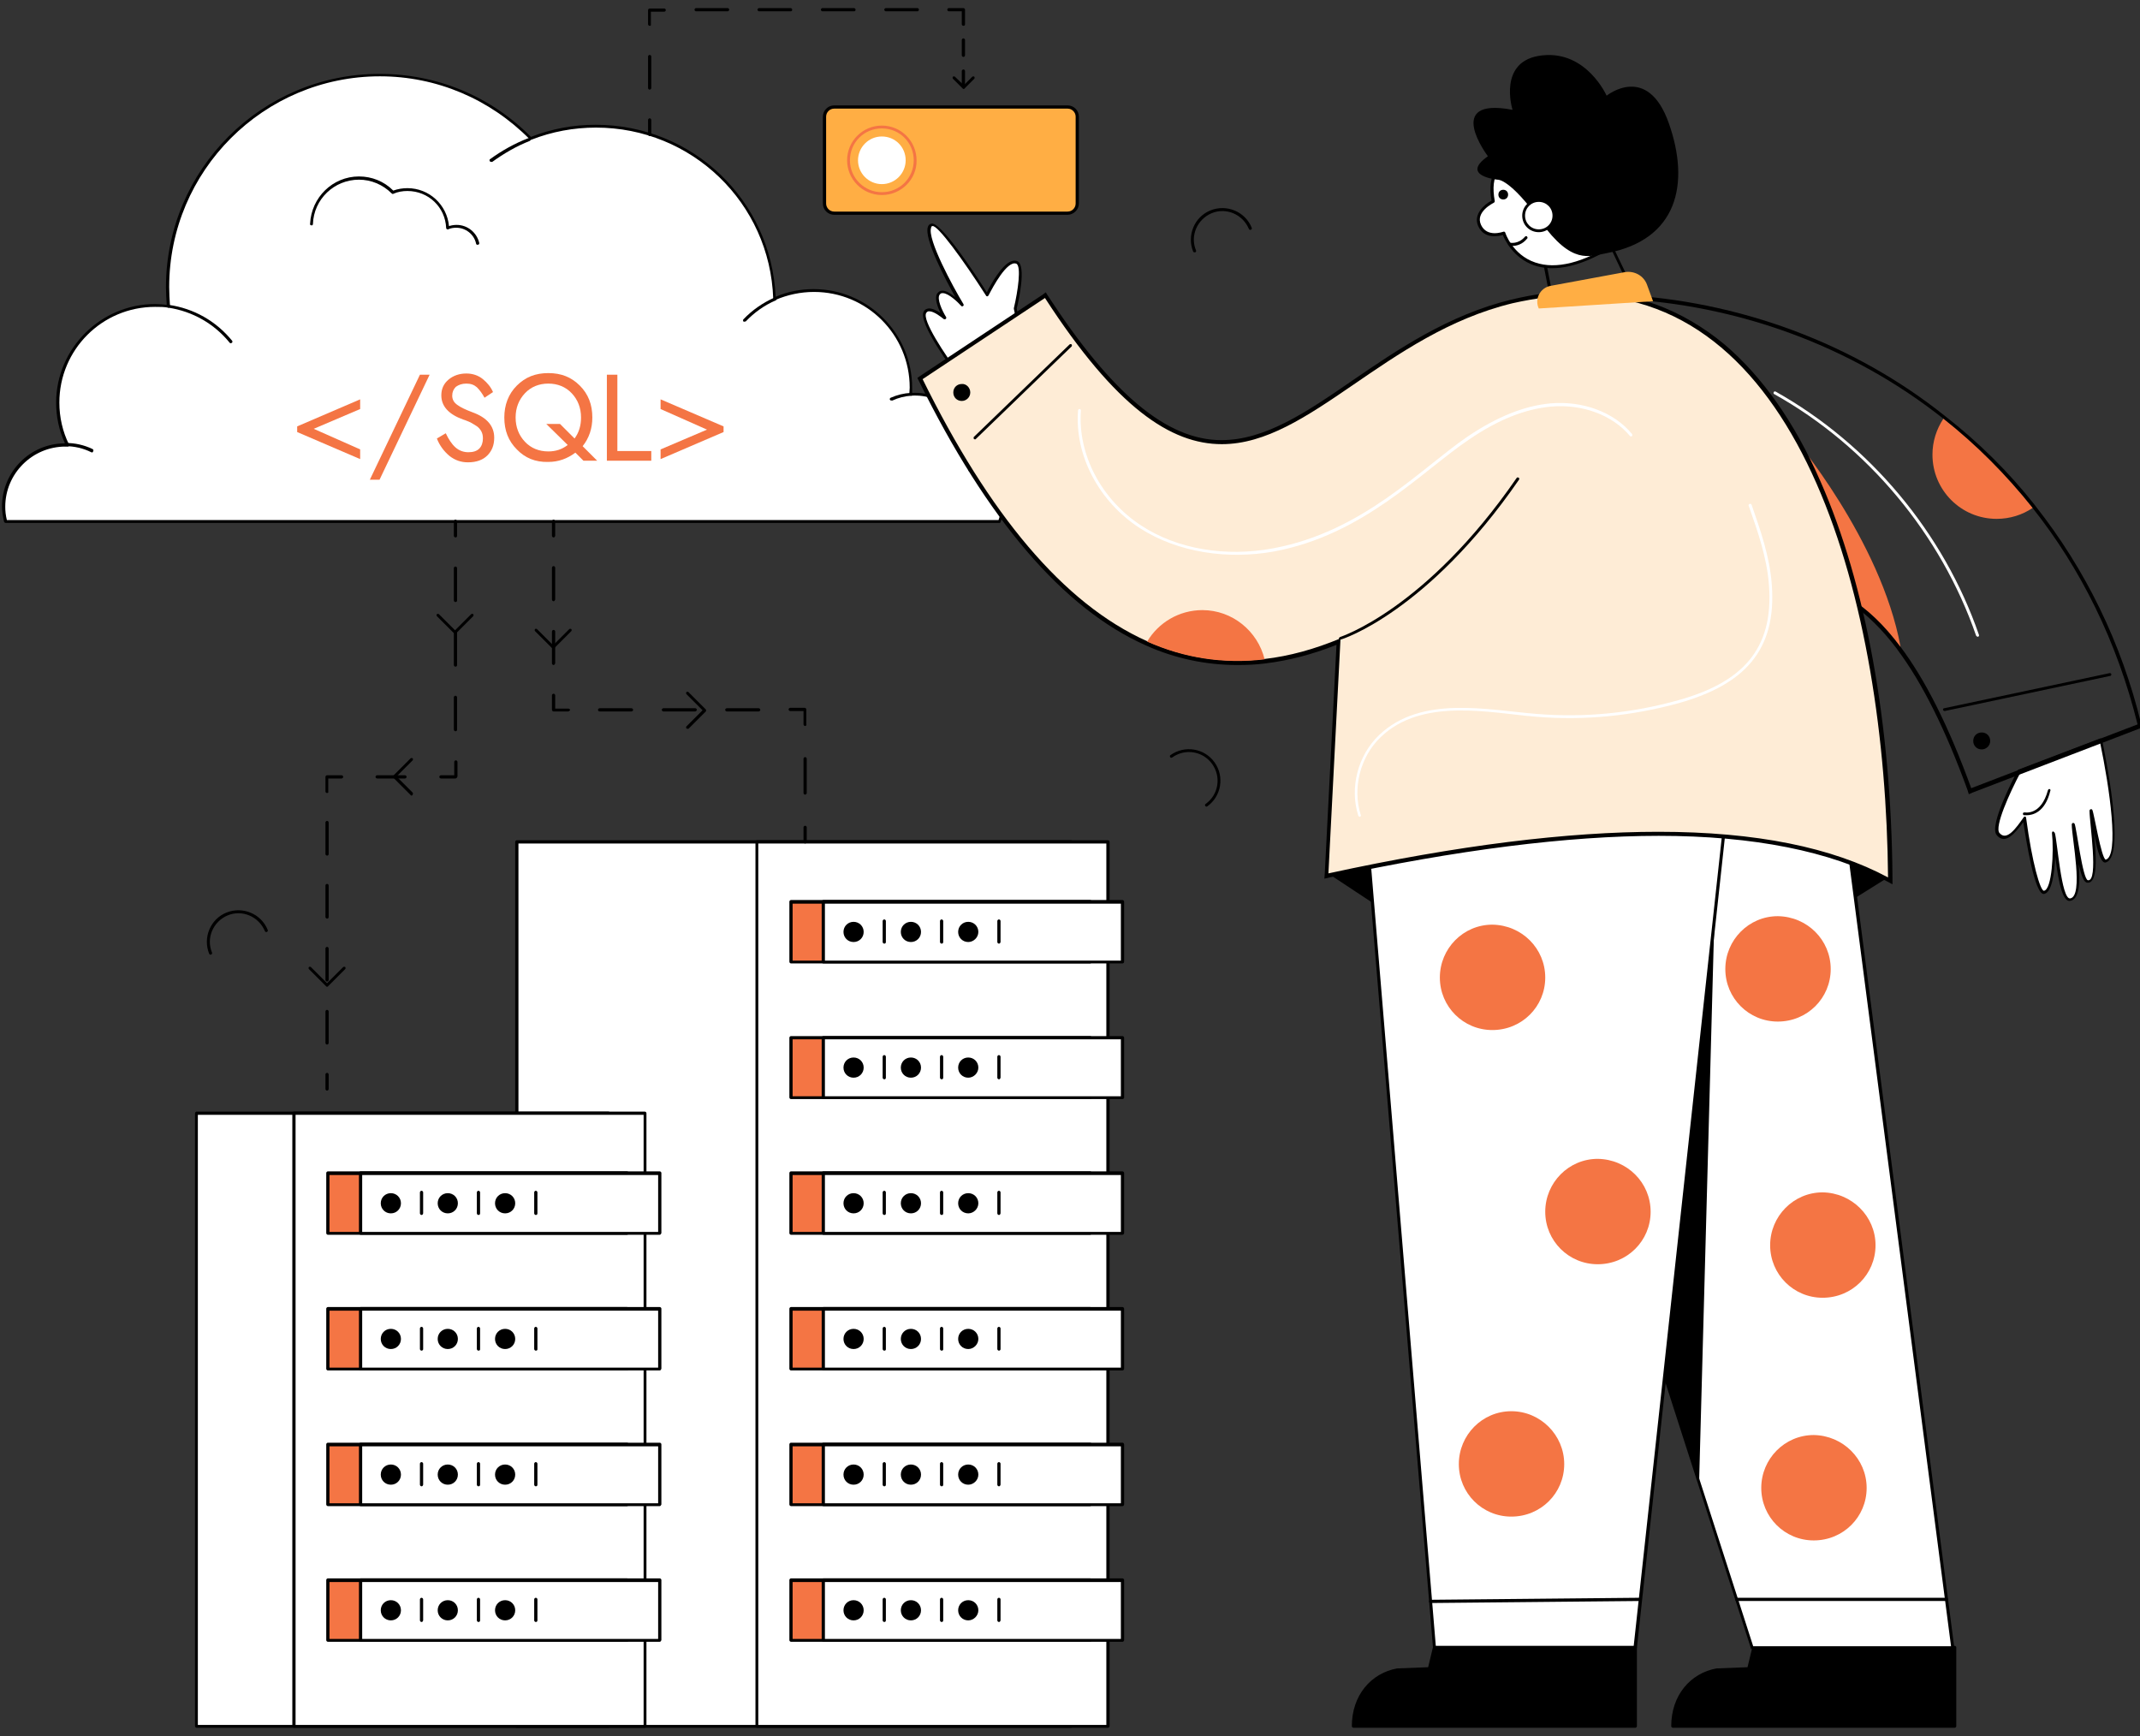 <svg xmlns="http://www.w3.org/2000/svg" xmlns:xlink="http://www.w3.org/1999/xlink" id="Layer_1" x="0px" y="0px" viewBox="0 0 530 430" style="enable-background:new 0 0 530 430;" xml:space="preserve"><rect x="0" y="0" width="530" height="430" fill="#333333" stroke="none"/><style type="text/css">	.st0{fill:#FFFFFF;}	.st1{fill:#FFAE44;}	.st2{fill:#F47544;}	.st3{fill:#FEECD6;}</style><g>	<g>		<g>			<g>				<g>					<g>						<g>							<path class="st0" d="M520.3,183.4l-20.2,7.7c0,0-7.2,13.2-5.3,15.6c1.8,2.1,3.8-0.1,6.6-3.9c1.1,8.6,3.2,18.5,4.8,18.4        c2.5-0.3,2.8-10.6,2.4-14.7c0.7,1.9,1.4,16.9,4.2,16.4c3.9-0.6,0.7-15,0.7-18.7c0.5,1.3,1.8,14,3.6,14.2        c3.3,0.4,0.8-13.9,0.8-17.5c0.4,0.8,2.2,12.9,3.7,12.5C526.5,212.1,520.3,183.4,520.3,183.4z"></path>						</g>						<g>							<path d="M509,212.1c-0.2,4.2-0.8,9-2.8,9.3c-2.3,0.2-4.4-13.3-5.1-17.8c-2,2.7-4.5,5.8-6.6,3.2c-2-2.4,4.5-14.6,5.2-16        c0-0.1,0.1-0.1,0.2-0.2l20.2-7.7c0.2-0.1,0.4,0,0.5,0.3c0.6,3,6.1,29.1,0.9,30.4c-1.5,0.4-2.5-5.2-2.9-7.3        c0.3,3.5,1.4,12.7-1.7,12.3c-0.8-0.1-1.4-1.6-2.1-4.6c0.4,4.5,0.2,8.8-2.1,9.1C510.3,223.6,509.4,214.7,509,212.1z         M508.9,206.3c0.6,1.7,1.6,16.5,3.8,16.2c3.4-0.5,0.4-15,0.4-18.3c0-0.2,0.1-0.3,0.3-0.4c0.2,0,0.3,0.1,0.4,0.2        c0.5,1.1,2,13.8,3.3,14c2.7,0.4,0.4-14.1,0.4-17.2c0-0.2,0.1-0.3,0.3-0.4c0.2,0,0.3,0,0.4,0.2c0.4,0.7,2.2,11.9,3.3,12.3        c3.4-0.8,1-17.7-1.4-29.1l-19.7,7.5c-2.7,5.1-6.5,13.5-5.2,15c1.8,2.1,4.1-1.2,6-3.9c0.2-0.3,0.6-0.2,0.6,0.2        c1.5,11.2,3.5,18,4.4,18c0,0,0,0,0,0c2-0.2,2.5-9.7,2-14.3c0-0.2,0.1-0.4,0.3-0.4C508.6,206,508.8,206.1,508.9,206.3z"></path>						</g>					</g>				</g>				<g>					<g>						<path d="M405,73.7h-20.8c-0.2,0-0.3-0.1-0.4-0.3l-2-10.3c0-0.2,0-0.3,0.2-0.4l14.1-7.8c0.1,0,0.2-0.1,0.3,0       c0.1,0,0.2,0.1,0.2,0.2l8.7,18.1c0.1,0.1,0,0.2,0,0.3C405.3,73.6,405.2,73.7,405,73.7z M384.5,73h19.9l-8.2-17.3l-13.6,7.5       L384.5,73z"></path>					</g>				</g>				<g>					<g>						<path class="st0" d="M373.2,40.9c0,0-4.9,0.3-3.3,8.9c0,0-5,2.4-3.4,6c1.6,3.6,6,1.9,6,1.9s5.5,17,27.9,2.5       c0,0,10.7-16.9-2-22C385.7,33.1,373.2,40.9,373.2,40.9z"></path>					</g>					<g>						<path d="M379.9,65.7c-5.1-1.8-7.2-6.3-7.7-7.5c-1.1,0.3-4.6,1.1-6.1-2.2c-1.3-2.9,1.5-5.4,3.3-6.3c-0.6-3.4-0.2-5.9,1-7.5       c1-1.3,2.2-1.5,2.6-1.6c1.1-0.6,13.3-7.6,25.4-2.7c3,1.2,5,3.2,5.9,5.9c2.3,7-3.5,16.2-3.7,16.6c0,0-0.1,0.1-0.1,0.1       C394.5,64.4,386.7,68,379.9,65.7z M372.8,57.6c0,0.1,1.8,5.5,7.4,7.4c5.2,1.8,11.9,0.1,19.9-5c0.5-0.9,5.7-9.6,3.6-16       c-0.8-2.5-2.6-4.3-5.5-5.5c-12.3-5-24.7,2.6-24.8,2.7c0,0-0.1,0.1-0.2,0.1c-0.1,0-1.2,0.1-2.2,1.3c-1.1,1.5-1.4,3.9-0.8,7.2       c0,0.2-0.1,0.3-0.2,0.4c-0.2,0.1-4.7,2.3-3.2,5.5c1.5,3.2,5.4,1.7,5.5,1.7C372.5,57.3,372.7,57.4,372.8,57.6z M373.2,40.9       L373.2,40.9L373.2,40.9z"></path>					</g>				</g>				<g>					<g>						<path d="M397.9,62.7c-4.4,0.8-8.6,2.9-16.3-7.8c-7.7-10.8-10.7-10.4-10.7-10.4s-9.4-0.9-2.4-5.8c0,0-11.2-14.8,6.1-11.5       c0,0-3.9-12.4,7.5-13.5c10.9-1.1,15.8,10,15.8,10s10.1-8.2,15.4,6.8S415.5,59.4,397.9,62.7z"></path>					</g>				</g>				<g>					<g>						<path class="st1" d="M266.8,28.9v21.5c0,1.3-1.1,2.4-2.4,2.4h-57.8c-1.3,0-2.4-1.1-2.4-2.4V28.9c0-1.3,1.1-2.4,2.4-2.4h57.8       C265.7,26.5,266.8,27.6,266.8,28.9z"></path>					</g>					<g>						<path d="M264.4,53.2h-57.8c-1.5,0-2.8-1.2-2.8-2.8V28.9c0-1.5,1.2-2.8,2.8-2.8h57.8c1.5,0,2.8,1.2,2.8,2.8v21.5       C267.2,51.9,265.9,53.2,264.4,53.2z M206.6,26.9c-1.1,0-2,0.9-2,2v21.5c0,1.1,0.9,2,2,2h57.8c1.1,0,2-0.9,2-2V28.9       c0-1.1-0.9-2-2-2H206.6z"></path>					</g>				</g>				<g>					<g>						<g>							<path class="st0" d="M247.6,129.1c2.6-6.7-0.3-14.1-6.6-17.4c-0.1-8.4-7.4-14.8-15.4-14.1c0-0.5,0.1-1.1,0.1-1.7        c0-13.3-10.8-24-24-24c-3.5,0-6.8,0.7-9.8,2.1c-0.8-23.7-20.4-42.7-44.3-42.7c-5.7,0-11.1,1.1-16.1,3        c-9.5-9.7-22.8-15.7-37.4-15.7c-29,0-52.5,23.5-52.5,52.5c0,1.6,0.1,3.2,0.2,4.7c-1.1-0.2-2.2-0.2-3.3-0.2        c-13.3,0-24,10.8-24,24c0,3.8,0.9,7.4,2.4,10.6c-0.2,0-0.4,0-0.6,0c-8.4,0-15.2,6.8-15.2,15.2c0,1.3,0.2,2.5,0.5,3.7H247.6z"></path>						</g>						<g>							<path d="M247.6,129.5H1.4c-0.2,0-0.3-0.1-0.4-0.3c-0.3-1.3-0.5-2.6-0.5-3.8c0-8.5,6.9-15.6,15.6-15.6        c-1.5-3.2-2.2-6.6-2.2-10.2C14,86.2,25,75.3,38.4,75.3c1,0,2,0.1,2.9,0.2c-0.1-1.5-0.2-2.9-0.2-4.3        c0-29.2,23.7-52.9,52.9-52.9c14.2,0,27.5,5.5,37.5,15.6c5.1-2,10.5-3,16-3c24,0,43.5,18.6,44.6,42.6c3-1.3,6.2-1.9,9.4-1.9        c13.4,0,24.4,10.9,24.4,24.4c0,0.5,0,0.9,0,1.3c8.1-0.4,15.1,6.1,15.3,14.3c6.4,3.4,9.2,11,6.6,17.7        C247.8,129.4,247.7,129.5,247.6,129.5z M1.7,128.8h245.6c2.4-6.4-0.4-13.6-6.5-16.7c-0.1-0.1-0.2-0.2-0.2-0.3        c-0.1-8.1-7.2-14.4-15-13.8c-0.2,0-0.4-0.2-0.4-0.4c0-0.5,0.1-1,0.1-1.6c0-13.1-10.6-23.7-23.7-23.7c-3.3,0-6.6,0.7-9.6,2        c-0.2,0.1-0.5-0.1-0.5-0.3c-0.8-23.8-20.2-42.4-43.9-42.4c-5.5,0-10.9,1-16,3c-0.1,0.1-0.3,0-0.4-0.1        c-9.9-10-23.1-15.6-37.1-15.6c-28.8,0-52.2,23.4-52.2,52.2c0,1.5,0.1,3.1,0.2,4.7c0,0.1,0,0.2-0.1,0.3        c-0.1,0.1-0.2,0.1-0.3,0.1c-1-0.2-2.1-0.2-3.3-0.2c-13.1,0-23.7,10.6-23.7,23.7c0,3.6,0.8,7.2,2.4,10.4        c0.1,0.3-0.1,0.5-0.3,0.5c-0.2,0-0.4,0-0.6,0c-8.2,0-14.9,6.7-14.9,14.9C1.3,126.5,1.4,127.6,1.7,128.8z"></path>						</g>					</g>					<g>						<g>							<path class="st0" d="M118.3,60.3c-0.5-2.4-2.7-4.2-5.3-4.2c-0.8,0-1.5,0.2-2.2,0.5c-0.2-5.3-4.6-9.6-9.9-9.6        c-1.3,0-2.5,0.2-3.6,0.7c-2.1-2.2-5.1-3.5-8.4-3.5c-6.4,0-11.5,5-11.8,11.3"></path>						</g>						<g>							<path d="M117.9,60.3c-0.5-2.3-2.6-3.9-4.9-3.9c-0.7,0-1.4,0.1-2,0.4c-0.2,0.1-0.5-0.1-0.5-0.3c-0.2-5.2-4.4-9.2-9.6-9.2        c-1.2,0-2.4,0.2-3.5,0.7c-0.1,0.1-0.3,0-0.4-0.1c-2.2-2.2-5.1-3.4-8.1-3.4c-6.1,0-11.2,4.8-11.4,11c0,0.2-0.2,0.4-0.4,0.3        c-0.2,0-0.4-0.2-0.3-0.4c0.3-6.5,5.6-11.7,12.1-11.7c3.2,0,6.2,1.2,8.5,3.5c1.1-0.4,2.3-0.6,3.5-0.6c5.4,0,9.8,4.1,10.3,9.4        c0.6-0.2,1.2-0.3,1.9-0.3c2.7,0,5,1.9,5.6,4.5c0,0.2-0.1,0.4-0.3,0.4C118.1,60.7,117.9,60.5,117.9,60.3z"></path>						</g>					</g>					<g>						<g>							<path class="st0" d="M41.7,75.9c6.2,0.9,11.7,4.1,15.4,8.8"></path>						</g>						<g>							<path d="M56.9,84.9c-3.8-4.7-9.2-7.8-15.2-8.7c-0.2,0-0.3-0.2-0.3-0.4c0-0.2,0.2-0.3,0.4-0.3c6.2,0.9,11.7,4,15.7,8.9        c0.1,0.2,0.1,0.4-0.1,0.5C57.2,85.1,57,85,56.9,84.9z"></path>						</g>					</g>					<g>						<g>							<path class="st0" d="M16.2,110.2c2.4,0,4.6,0.5,6.6,1.5"></path>						</g>						<g>							<path d="M22.6,112c-2-1-4.2-1.5-6.4-1.5c-0.2,0-0.4-0.2-0.4-0.4c0-0.2,0.2-0.4,0.4-0.4c2.4,0,4.6,0.5,6.7,1.5        c0.2,0.1,0.3,0.3,0.2,0.5C23,112.1,22.8,112.1,22.6,112z"></path>						</g>					</g>					<g>						<g>							<path class="st0" d="M184.3,79.3c2.1-2.2,4.7-4,7.6-5.3"></path>						</g>						<g>							<path d="M184.1,79.6c-0.1-0.1-0.1-0.4,0-0.5c2.2-2.3,4.8-4.1,7.7-5.4c0.2-0.1,0.4,0,0.5,0.2c0.1,0.2,0,0.4-0.2,0.5        c-2.8,1.2-5.3,3-7.4,5.2C184.4,79.7,184.2,79.7,184.1,79.6z"></path>						</g>					</g>					<g>						<g>							<path class="st0" d="M220.8,98.8c1.5-0.7,3.1-1.1,4.8-1.2"></path>						</g>						<g>							<path d="M220.4,99c-0.1-0.2,0-0.4,0.2-0.5c1.6-0.7,3.2-1.1,5-1.2c0.5,0,0.5,0.7,0.1,0.7c-1.6,0.1-3.2,0.5-4.7,1.2        C220.7,99.2,220.5,99.2,220.4,99z"></path>						</g>					</g>					<g>						<g>							<path class="st0" d="M241,111.9c0,1.6-0.3,3.1-0.7,4.5"></path>						</g>						<g>							<path d="M240.1,116.8c-0.2-0.1-0.3-0.3-0.2-0.5c0.5-1.4,0.7-2.9,0.7-4.4c0-0.2,0.2-0.4,0.4-0.4s0.4,0.2,0.4,0.4        c0,1.6-0.2,3.1-0.7,4.6C240.5,116.7,240.3,116.8,240.1,116.8z"></path>						</g>					</g>					<g>						<g>							<path class="st0" d="M121.5,39.7c2.9-2.1,6-3.8,9.4-5.2"></path>						</g>						<g>							<path d="M121.3,39.9c-0.1-0.2-0.1-0.4,0.1-0.5c2.9-2.1,6.1-3.9,9.5-5.2c0.2-0.1,0.4,0,0.5,0.2c0.1,0.2,0,0.4-0.2,0.5        c-3.3,1.3-6.4,3.1-9.3,5.2C121.6,40.1,121.4,40.1,121.3,39.9z"></path>						</g>					</g>				</g>				<g>					<g>						<g>							<g>								<path d="M401.1,74c29.3,1.4,57.5,11.7,80.2,29.7c8.1,6.4,15.5,13.8,22.1,22.1c0,0,0,0,0,0c11.9,15,20.9,33,26,53.6         l-41.2,15.8c-5.7-15.7-11.5-27-17.5-35v0c-8.2-11-16.7-15.6-25.6-16.6c-1.3-0.1-2.5-0.2-3.8-0.2c-9,0-18.6,3.3-29,7.2V97.4         h-31.4L401.1,74 M400.6,73l-0.3,0.4l-20.2,23.4l-1.4,1.7h2.2h30.4v52.2v1.5l1.4-0.5c9.4-3.6,19.4-7.2,28.6-7.2         c1.3,0,2.5,0.1,3.7,0.2c9.5,1,17.3,6.1,24.8,16l0.2,0.3c6.1,8.2,11.8,19.6,17.3,34.7l0.3,1l0.9-0.4l41.2-15.8l0.8-0.3         l-0.2-0.9c-4.9-20.1-13.8-38.3-26.2-54l-0.3-0.4h0c-6.4-8.1-13.8-15.4-22-21.8C459.2,85,430.5,74.4,401.1,73L400.6,73         L400.6,73z"></path>							</g>						</g>					</g>					<g>						<g>							<path class="st2" d="M470.7,160.2c-8.2-11-16.7-15.6-25.6-16.6l-1-35.5C444,108.1,465.8,133.6,470.7,160.2z"></path>						</g>					</g>					<g>						<g>							<path class="st0" d="M252.4,81.1l-0.9-4.6c0,0,2.5-10.4,0.4-11.4c-2.8-1.4-7.4,8.1-7.4,8.1S233,54.9,230.8,55.7        c-3.4,1.3,7.4,19.8,7.4,19.8s-4.3-4.8-5.8-2.7c-1.1,1.5,1.6,5.9,1.6,5.9s-3.7-3.2-4.9-1.5c-1.7,2.5,8.7,16.1,8.7,16.1        L252.4,81.1z"></path>						</g>						<g>							<path d="M237.8,93.7C237.8,93.7,237.8,93.7,237.8,93.7c-0.1,0-0.2-0.1-0.3-0.1c-1.1-1.4-10.4-13.8-8.7-16.5        c0.2-0.4,0.6-0.6,1.1-0.7c0.9-0.1,2.1,0.5,3,1.1c-0.7-1.5-1.5-3.7-0.8-4.8c0.3-0.4,0.7-0.7,1.2-0.7c1-0.1,2.3,0.8,3.3,1.6        c-2.5-4.5-7.8-14.5-6.8-17.4c0.1-0.4,0.4-0.7,0.8-0.8c2.2-0.8,10.7,12.1,13.8,17c0.9-1.8,3.7-6.9,6.1-7.7        c0.5-0.2,1-0.2,1.5,0c2.2,1.1,0.3,9.8-0.2,11.7l0.9,4.6c0,0.1,0,0.3-0.1,0.3L238,93.6C237.9,93.7,237.9,93.7,237.8,93.7z         M230.2,77.1c-0.1,0-0.1,0-0.2,0c-0.2,0-0.4,0.1-0.6,0.4c-1.1,1.7,4.5,10.2,8.4,15.4L252,80.9l-0.9-4.4c0-0.1,0-0.1,0-0.2        c1-4.2,1.9-10.4,0.6-11c-0.3-0.1-0.6-0.1-0.9,0c-2.6,0.9-5.9,7.8-6,7.9c-0.1,0.1-0.2,0.2-0.3,0.2c-0.1,0-0.3-0.1-0.3-0.2        c-5.5-8.6-12.1-17.7-13.3-17.2c-0.1,0-0.3,0.1-0.3,0.4c-1,2.8,5.4,14.6,8,18.9c0.1,0.2,0.1,0.4-0.1,0.5        c-0.1,0.1-0.4,0.1-0.5-0.1c-0.8-0.9-3.1-3.1-4.5-3.1c0,0,0,0-0.1,0c-0.3,0-0.5,0.1-0.7,0.4c-0.7,1,0.6,3.9,1.6,5.5        c0.1,0.2,0.1,0.3-0.1,0.5c-0.1,0.1-0.3,0.1-0.5,0C233.1,78.5,231.3,77.1,230.2,77.1z"></path>						</g>					</g>					<g>						<g>							<polygon points="328.9,216.3 340.1,223.7 339.2,214.2        "></polygon>						</g>					</g>					<g>						<g>							<path d="M467.6,217.3l-18.4,11.5l3.3-19.3C452.5,209.6,463.5,213.2,467.6,217.3z"></path>						</g>					</g>					<g>						<g>							<path d="M414.3,427.5h69.8V408h-49.7l-1.3,5.3l-7.9,0.3C418.9,414.8,414.3,420.1,414.3,427.5z"></path>						</g>						<g>							<path d="M484.1,427.9h-69.8c-0.2,0-0.4-0.2-0.4-0.4c0-7.6,4.7-13.1,11.2-14.3l7.7-0.3l1.2-5c0-0.2,0.2-0.3,0.4-0.3h49.7        c0.2,0,0.4,0.2,0.4,0.4v19.5C484.5,427.7,484.3,427.9,484.1,427.9z M414.7,427.2h69v-18.8h-49.1l-1.2,5        c0,0.2-0.2,0.3-0.3,0.3l-7.9,0.3C419.4,415,414.9,419.9,414.7,427.2z"></path>						</g>					</g>					<g>						<g>							<polygon class="st0" points="483.6,408 433.9,408 420.8,367.3 395.7,289.2 367.8,202.7 456.9,202.7        "></polygon>						</g>						<g>							<path d="M483.6,408.4h-49.7c-0.2,0-0.3-0.1-0.3-0.3l-66.1-205.4c0-0.1,0-0.2,0.1-0.3c0.1-0.1,0.2-0.1,0.3-0.1h89.1        c0.2,0,0.3,0.1,0.4,0.3L484,408C484,408.2,483.8,408.4,483.6,408.4z M434.2,407.7h49L456.6,203h-88.3L434.2,407.7z"></path>						</g>					</g>					<g>						<g>							<polygon points="424.6,227 420.8,367.3 395.7,289.2        "></polygon>						</g>					</g>					<g>						<g>							<polygon class="st0" points="338.2,202.6 355.3,408 405,408 427.3,202.6        "></polygon>						</g>						<g>							<path d="M405,408.4h-49.7c-0.2,0-0.3-0.1-0.4-0.3l-17.1-205.4c0-0.2,0.2-0.4,0.4-0.4h89.1c0.2,0,0.4,0.2,0.4,0.4l-22.3,205.4        C405.3,408.3,405.1,408.4,405,408.4z M355.6,407.7h49L426.9,203h-88.3L355.6,407.7z"></path>						</g>					</g>					<g>						<g>							<path d="M335.2,427.5H405V408h-49.7l-1.3,5.3l-7.9,0.3C339.9,414.8,335.2,420.1,335.2,427.5z"></path>						</g>						<g>							<path d="M405,427.9h-69.8c-0.2,0-0.4-0.2-0.4-0.4c0-7.6,4.7-13.1,11.2-14.3l7.7-0.3l1.2-5c0-0.2,0.2-0.3,0.4-0.3H405        c0.2,0,0.4,0.2,0.4,0.4v19.5C405.4,427.7,405.2,427.9,405,427.9z M335.6,427.2h69v-18.8h-49.1l-1.2,5c0,0.2-0.2,0.3-0.3,0.3        l-7.9,0.3C340.3,415,335.8,419.9,335.6,427.2z"></path>						</g>					</g>					<g>						<g>							<path d="M414.9,423.5c-0.4,1.4-0.5,2.8-0.5,4.1h69.8v-4.1H414.9z"></path>						</g>					</g>					<g>						<g>							<path d="M335.8,423.5c-0.4,1.4-0.5,2.8-0.5,4.1H405v-4.1H335.8z"></path>						</g>					</g>					<g>						<g>							<g>								<path class="st3" d="M467.3,217.8c-14-7.5-33-11.3-56.6-11.3c-22.6,0-50.1,3.5-81.6,10.3l-0.6,0.1l3-58         c-6.2,2.5-12.3,4.2-18.2,4.9c-2.3,0.3-4.6,0.4-6.8,0.4c-7.7,0-15.3-1.6-22.6-4.9c-20.2-9-39-30.9-55.8-65.1l-0.2-0.4         l31.1-20.6l0.3,0.4c15.9,24.6,29.7,36,43.4,36c0,0,0,0,0,0c11,0,21-6.9,32.7-14.9c11.1-7.6,23.6-16.2,39.2-20         c5.7-1.4,11.4-2.1,16.7-2.1c25.2,0,45.7,16.2,59.2,46.9c11.1,25.3,17.4,60,17.7,97.8l0,0.8L467.3,217.8z"></path>								<path d="M391.1,73.1c55.3,0,75.9,76.2,76.5,144.2c-13.8-7.4-32.6-11.3-56.9-11.3c-22.4,0-49.5,3.3-81.7,10.3l3-58.2         c-6.5,2.7-12.7,4.4-18.8,5.1c-2.3,0.3-4.5,0.4-6.7,0.4c-7.8,0-15.2-1.6-22.4-4.8c-20.8-9.3-39.2-31.6-55.6-64.9l30.3-20.1         c17.6,27.2,31.2,36.2,43.8,36.2c21.8,0,40.6-27.3,72-34.9C380.4,73.8,385.9,73.1,391.1,73.1 M391.1,72.1L391.1,72.1         c-5.4,0-11,0.7-16.8,2.1c-15.6,3.8-28.2,12.4-39.3,20c-11.6,8-21.7,14.8-32.5,14.8c-13.5,0-27.1-11.4-43-35.8l-0.5-0.8         l-0.8,0.6l-30.3,20.1l-0.7,0.5l0.4,0.8c16.9,34.3,35.7,56.3,56.1,65.4c7.3,3.3,15,4.9,22.8,4.9c2.3,0,4.6-0.1,6.9-0.4         c5.7-0.7,11.6-2.2,17.6-4.6l-2.9,56.6l-0.1,1.3l1.3-0.3c31.5-6.8,59-10.3,81.5-10.3c23.5,0,42.5,3.8,56.4,11.2l1.5,0.8         l0-1.7c-0.3-37.8-6.6-72.6-17.8-98c-6.4-14.7-14.5-26.1-23.8-34C416.6,76.6,404.5,72.1,391.1,72.1L391.1,72.1z"></path>							</g>						</g>					</g>				</g>				<g>					<g>						<g>							<g>								<rect x="128" y="208.5" class="st0" width="137.3" height="219"></rect>							</g>							<g>								<path d="M265.3,427.9H128c-0.2,0-0.4-0.2-0.4-0.4v-219c0-0.2,0.2-0.4,0.4-0.4h137.3c0.2,0,0.4,0.2,0.4,0.4v219         C265.7,427.7,265.5,427.9,265.3,427.9z M128.4,427.2H265V208.9H128.4V427.2z"></path>							</g>						</g>						<g>							<g>								<rect x="187.5" y="208.5" class="st0" width="86.9" height="219"></rect>							</g>							<g>								<path d="M274.4,427.9h-86.9c-0.2,0-0.4-0.2-0.4-0.4v-219c0-0.2,0.2-0.4,0.4-0.4h86.9c0.2,0,0.4,0.2,0.4,0.4v219         C274.8,427.7,274.6,427.9,274.4,427.9z M187.8,427.2H274V208.9h-86.2V427.2z"></path>							</g>						</g>						<g>							<g>								<g>									<g>										<rect x="195.9" y="223.4" class="st2" width="74.1" height="14.9"></rect>									</g>									<g>										<path d="M270,238.6h-74.1c-0.2,0-0.4-0.2-0.4-0.4v-14.9c0-0.2,0.2-0.4,0.4-0.4H270c0.2,0,0.4,0.2,0.4,0.4v14.9           C270.3,238.4,270.2,238.6,270,238.6z M196.3,237.9h73.3v-14.1h-73.3V237.9z"></path>									</g>								</g>								<g>									<g>										<rect x="203.9" y="223.4" class="st0" width="74.1" height="14.9"></rect>									</g>									<g>										<path d="M278,238.6h-74.1c-0.2,0-0.4-0.2-0.4-0.4v-14.9c0-0.2,0.2-0.4,0.4-0.4H278c0.2,0,0.4,0.2,0.4,0.4v14.9           C278.4,238.4,278.2,238.6,278,238.6z M204.3,237.9h73.3v-14.1h-73.3V237.9z"></path>									</g>								</g>								<g>									<g>										<g>											<circle cx="211.4" cy="230.8" r="2.1"></circle>										</g>										<g>											<path d="M211.4,233.3c-1.4,0-2.5-1.1-2.5-2.5s1.1-2.5,2.5-2.5s2.5,1.1,2.5,2.5S212.8,233.3,211.4,233.3z M211.4,229            c-1,0-1.8,0.8-1.8,1.8c0,1,0.8,1.8,1.8,1.8c1,0,1.8-0.8,1.8-1.8C213.2,229.8,212.4,229,211.4,229z"></path>										</g>									</g>									<g>										<g>											<path d="M219,233.7c-0.2,0-0.4-0.2-0.4-0.4v-5.2c0-0.2,0.2-0.4,0.4-0.4s0.4,0.2,0.4,0.4v5.2            C219.4,233.6,219.2,233.7,219,233.7z"></path>										</g>									</g>								</g>								<g>									<g>										<g>											<circle cx="225.6" cy="230.8" r="2.1"></circle>										</g>										<g>											<path d="M225.6,233.3c-1.4,0-2.5-1.1-2.5-2.5s1.1-2.5,2.5-2.5c1.4,0,2.5,1.1,2.5,2.5S227,233.3,225.6,233.3z M225.6,229            c-1,0-1.8,0.8-1.8,1.8c0,1,0.8,1.8,1.8,1.8c1,0,1.8-0.8,1.8-1.8C227.4,229.8,226.6,229,225.6,229z"></path>										</g>									</g>									<g>										<g>											<path d="M233.2,233.7c-0.2,0-0.4-0.2-0.4-0.4v-5.2c0-0.2,0.2-0.4,0.4-0.4s0.4,0.2,0.4,0.4v5.2            C233.6,233.6,233.4,233.7,233.2,233.7z"></path>										</g>									</g>								</g>								<g>									<g>										<g>											<circle cx="239.8" cy="230.8" r="2.1"></circle>										</g>										<g>											<path d="M239.8,233.3c-1.4,0-2.5-1.1-2.5-2.5s1.1-2.5,2.5-2.5c1.4,0,2.5,1.1,2.5,2.5S241.1,233.3,239.8,233.3z             M239.8,229c-1,0-1.8,0.8-1.8,1.8c0,1,0.8,1.8,1.8,1.8c1,0,1.8-0.8,1.8-1.8C241.5,229.8,240.7,229,239.8,229z"></path>										</g>									</g>									<g>										<g>											<path d="M247.4,233.7c-0.2,0-0.4-0.2-0.4-0.4v-5.2c0-0.2,0.2-0.4,0.4-0.4c0.2,0,0.4,0.2,0.4,0.4v5.2            C247.7,233.6,247.6,233.7,247.4,233.7z"></path>										</g>									</g>								</g>							</g>							<g>								<g>									<g>										<rect x="195.9" y="257" class="st2" width="74.1" height="14.9"></rect>									</g>									<g>										<path d="M270,272.2h-74.1c-0.2,0-0.4-0.2-0.4-0.4V257c0-0.2,0.2-0.4,0.4-0.4H270c0.2,0,0.4,0.2,0.4,0.4v14.9           C270.3,272,270.2,272.2,270,272.2z M196.3,271.5h73.3v-14.1h-73.3V271.5z"></path>									</g>								</g>								<g>									<g>										<rect x="203.9" y="257" class="st0" width="74.1" height="14.9"></rect>									</g>									<g>										<path d="M278,272.2h-74.1c-0.2,0-0.4-0.2-0.4-0.4V257c0-0.2,0.2-0.4,0.4-0.4H278c0.2,0,0.4,0.2,0.4,0.4v14.9           C278.4,272,278.2,272.2,278,272.2z M204.3,271.5h73.3v-14.1h-73.3V271.5z"></path>									</g>								</g>								<g>									<g>										<g>											<circle cx="211.4" cy="264.4" r="2.1"></circle>										</g>										<g>											<path d="M211.4,266.9c-1.4,0-2.5-1.1-2.5-2.5s1.1-2.5,2.5-2.5s2.5,1.1,2.5,2.5S212.8,266.9,211.4,266.9z M211.4,262.6            c-1,0-1.8,0.8-1.8,1.8c0,1,0.8,1.8,1.8,1.8c1,0,1.8-0.8,1.8-1.8C213.2,263.4,212.4,262.6,211.4,262.6z"></path>										</g>									</g>									<g>										<g>											<path d="M219,267.3c-0.2,0-0.4-0.2-0.4-0.4v-5.2c0-0.2,0.2-0.4,0.4-0.4s0.4,0.2,0.4,0.4v5.2            C219.4,267.2,219.2,267.3,219,267.3z"></path>										</g>									</g>								</g>								<g>									<g>										<g>											<circle cx="225.6" cy="264.4" r="2.1"></circle>										</g>										<g>											<path d="M225.6,266.9c-1.4,0-2.5-1.1-2.5-2.5s1.1-2.5,2.5-2.5c1.4,0,2.5,1.1,2.5,2.5S227,266.9,225.6,266.9z             M225.6,262.6c-1,0-1.8,0.8-1.8,1.8c0,1,0.8,1.8,1.8,1.8c1,0,1.8-0.8,1.8-1.8C227.4,263.4,226.6,262.6,225.6,262.6z"></path>										</g>									</g>									<g>										<g>											<path d="M233.2,267.3c-0.2,0-0.4-0.2-0.4-0.4v-5.2c0-0.2,0.2-0.4,0.4-0.4s0.4,0.2,0.4,0.4v5.2            C233.6,267.2,233.4,267.3,233.2,267.3z"></path>										</g>									</g>								</g>								<g>									<g>										<g>											<circle cx="239.8" cy="264.4" r="2.1"></circle>										</g>										<g>											<path d="M239.8,266.9c-1.4,0-2.5-1.1-2.5-2.5s1.1-2.5,2.5-2.5c1.4,0,2.5,1.1,2.5,2.5S241.1,266.9,239.8,266.9z             M239.8,262.6c-1,0-1.8,0.8-1.8,1.8c0,1,0.8,1.8,1.8,1.8c1,0,1.8-0.8,1.8-1.8C241.5,263.4,240.7,262.6,239.8,262.6z"></path>										</g>									</g>									<g>										<g>											<path d="M247.4,267.3c-0.2,0-0.4-0.2-0.4-0.4v-5.2c0-0.2,0.2-0.4,0.4-0.4c0.2,0,0.4,0.2,0.4,0.4v5.2            C247.7,267.2,247.6,267.3,247.4,267.3z"></path>										</g>									</g>								</g>							</g>							<g>								<g>									<g>										<rect x="195.9" y="290.6" class="st2" width="74.1" height="14.9"></rect>									</g>									<g>										<path d="M270,305.8h-74.1c-0.2,0-0.4-0.2-0.4-0.4v-14.9c0-0.2,0.2-0.4,0.4-0.4H270c0.2,0,0.4,0.2,0.4,0.4v14.9           C270.3,305.6,270.2,305.8,270,305.8z M196.3,305.1h73.3v-14.1h-73.3V305.1z"></path>									</g>								</g>								<g>									<g>										<rect x="203.9" y="290.6" class="st0" width="74.1" height="14.9"></rect>									</g>									<g>										<path d="M278,305.8h-74.1c-0.2,0-0.4-0.2-0.4-0.4v-14.9c0-0.2,0.2-0.4,0.4-0.4H278c0.2,0,0.4,0.2,0.4,0.4v14.9           C278.4,305.6,278.2,305.8,278,305.8z M204.3,305.1h73.3v-14.1h-73.3V305.1z"></path>									</g>								</g>								<g>									<g>										<g>											<circle cx="211.4" cy="298" r="2.1"></circle>										</g>										<g>											<path d="M211.4,300.5c-1.4,0-2.5-1.1-2.5-2.5c0-1.4,1.1-2.5,2.5-2.5s2.5,1.1,2.5,2.5            C213.9,299.4,212.8,300.5,211.4,300.5z M211.4,296.2c-1,0-1.8,0.8-1.8,1.8c0,1,0.8,1.8,1.8,1.8c1,0,1.8-0.8,1.8-1.8            C213.2,297,212.4,296.2,211.4,296.2z"></path>										</g>									</g>									<g>										<g>											<path d="M219,300.9c-0.2,0-0.4-0.2-0.4-0.4v-5.2c0-0.2,0.2-0.4,0.4-0.4s0.4,0.2,0.4,0.4v5.2            C219.4,300.8,219.2,300.9,219,300.9z"></path>										</g>									</g>								</g>								<g>									<g>										<g>											<circle cx="225.6" cy="298" r="2.1"></circle>										</g>										<g>											<path d="M225.6,300.5c-1.4,0-2.5-1.1-2.5-2.5c0-1.4,1.1-2.5,2.5-2.5c1.4,0,2.5,1.1,2.5,2.5            C228.1,299.4,227,300.5,225.6,300.5z M225.6,296.2c-1,0-1.8,0.8-1.8,1.8c0,1,0.8,1.8,1.8,1.8c1,0,1.8-0.8,1.8-1.8            C227.4,297,226.6,296.2,225.6,296.2z"></path>										</g>									</g>									<g>										<g>											<path d="M233.2,300.9c-0.2,0-0.4-0.2-0.4-0.4v-5.2c0-0.2,0.2-0.4,0.4-0.4s0.4,0.2,0.4,0.4v5.2            C233.6,300.8,233.4,300.9,233.2,300.9z"></path>										</g>									</g>								</g>								<g>									<g>										<g>											<circle cx="239.8" cy="298" r="2.1"></circle>										</g>										<g>											<path d="M239.8,300.5c-1.4,0-2.5-1.1-2.5-2.5c0-1.4,1.1-2.5,2.5-2.5c1.4,0,2.5,1.1,2.5,2.5            C242.3,299.4,241.1,300.5,239.8,300.5z M239.8,296.2c-1,0-1.8,0.8-1.8,1.8c0,1,0.8,1.8,1.8,1.8c1,0,1.8-0.8,1.8-1.8            C241.5,297,240.7,296.2,239.8,296.2z"></path>										</g>									</g>									<g>										<g>											<path d="M247.4,300.9c-0.2,0-0.4-0.2-0.4-0.4v-5.2c0-0.2,0.2-0.4,0.4-0.4c0.2,0,0.4,0.2,0.4,0.4v5.2            C247.7,300.8,247.6,300.9,247.4,300.9z"></path>										</g>									</g>								</g>							</g>							<g>								<g>									<g>										<rect x="195.9" y="324.2" class="st2" width="74.1" height="14.9"></rect>									</g>									<g>										<path d="M270,339.4h-74.1c-0.2,0-0.4-0.2-0.4-0.4v-14.9c0-0.2,0.2-0.4,0.4-0.4H270c0.2,0,0.4,0.2,0.4,0.4V339           C270.3,339.2,270.2,339.4,270,339.4z M196.3,338.7h73.3v-14.1h-73.3V338.7z"></path>									</g>								</g>								<g>									<g>										<rect x="203.9" y="324.2" class="st0" width="74.1" height="14.9"></rect>									</g>									<g>										<path d="M278,339.4h-74.1c-0.2,0-0.4-0.2-0.4-0.4v-14.9c0-0.2,0.2-0.4,0.4-0.4H278c0.2,0,0.4,0.2,0.4,0.4V339           C278.4,339.2,278.2,339.4,278,339.4z M204.3,338.7h73.3v-14.1h-73.3V338.7z"></path>									</g>								</g>								<g>									<g>										<g>											<circle cx="211.4" cy="331.6" r="2.1"></circle>										</g>										<g>											<path d="M211.4,334.1c-1.4,0-2.5-1.1-2.5-2.5c0-1.4,1.1-2.5,2.5-2.5s2.5,1.1,2.5,2.5C213.9,333,212.8,334.1,211.4,334.1z             M211.4,329.8c-1,0-1.8,0.8-1.8,1.8c0,1,0.8,1.8,1.8,1.8c1,0,1.8-0.8,1.8-1.8C213.2,330.6,212.4,329.8,211.4,329.8z"></path>										</g>									</g>									<g>										<g>											<path d="M219,334.5c-0.2,0-0.4-0.2-0.4-0.4V329c0-0.2,0.2-0.4,0.4-0.4s0.4,0.2,0.4,0.4v5.2            C219.4,334.4,219.2,334.5,219,334.5z"></path>										</g>									</g>								</g>								<g>									<g>										<g>											<circle cx="225.6" cy="331.6" r="2.1"></circle>										</g>										<g>											<path d="M225.6,334.1c-1.4,0-2.5-1.1-2.5-2.5c0-1.4,1.1-2.5,2.5-2.5c1.4,0,2.5,1.1,2.5,2.5            C228.1,333,227,334.1,225.6,334.1z M225.6,329.8c-1,0-1.8,0.8-1.8,1.8c0,1,0.8,1.8,1.8,1.8c1,0,1.8-0.8,1.8-1.8            C227.4,330.6,226.6,329.8,225.6,329.8z"></path>										</g>									</g>									<g>										<g>											<path d="M233.2,334.5c-0.2,0-0.4-0.2-0.4-0.4V329c0-0.2,0.2-0.4,0.4-0.4s0.4,0.2,0.4,0.4v5.2            C233.6,334.4,233.4,334.5,233.2,334.5z"></path>										</g>									</g>								</g>								<g>									<g>										<g>											<circle cx="239.8" cy="331.6" r="2.1"></circle>										</g>										<g>											<path d="M239.8,334.1c-1.4,0-2.5-1.1-2.5-2.5c0-1.4,1.1-2.5,2.5-2.5c1.4,0,2.5,1.1,2.5,2.5            C242.3,333,241.1,334.1,239.8,334.1z M239.8,329.8c-1,0-1.8,0.8-1.8,1.8c0,1,0.8,1.8,1.8,1.8c1,0,1.8-0.8,1.8-1.8            C241.5,330.6,240.7,329.8,239.8,329.8z"></path>										</g>									</g>									<g>										<g>											<path d="M247.4,334.5c-0.2,0-0.4-0.2-0.4-0.4V329c0-0.2,0.2-0.4,0.4-0.4c0.2,0,0.4,0.2,0.4,0.4v5.2            C247.7,334.4,247.6,334.5,247.4,334.5z"></path>										</g>									</g>								</g>							</g>							<g>								<g>									<g>										<rect x="195.9" y="357.8" class="st2" width="74.1" height="14.9"></rect>									</g>									<g>										<path d="M270,373h-74.1c-0.2,0-0.4-0.2-0.4-0.4v-14.9c0-0.2,0.2-0.4,0.4-0.4H270c0.2,0,0.4,0.2,0.4,0.4v14.9           C270.3,372.8,270.2,373,270,373z M196.3,372.3h73.3v-14.1h-73.3V372.3z"></path>									</g>								</g>								<g>									<g>										<rect x="203.9" y="357.8" class="st0" width="74.1" height="14.9"></rect>									</g>									<g>										<path d="M278,373h-74.1c-0.2,0-0.4-0.2-0.4-0.4v-14.9c0-0.2,0.2-0.4,0.4-0.4H278c0.2,0,0.4,0.2,0.4,0.4v14.9           C278.4,372.8,278.2,373,278,373z M204.3,372.3h73.3v-14.1h-73.3V372.3z"></path>									</g>								</g>								<g>									<g>										<g>											<circle cx="211.4" cy="365.2" r="2.1"></circle>										</g>										<g>											<path d="M211.4,367.7c-1.4,0-2.5-1.1-2.5-2.5c0-1.4,1.1-2.5,2.5-2.5s2.5,1.1,2.5,2.5            C213.9,366.6,212.8,367.7,211.4,367.7z M211.4,363.4c-1,0-1.8,0.8-1.8,1.8s0.8,1.8,1.8,1.8c1,0,1.8-0.8,1.8-1.8            S212.4,363.4,211.4,363.4z"></path>										</g>									</g>									<g>										<g>											<path d="M219,368.1c-0.2,0-0.4-0.2-0.4-0.4v-5.2c0-0.2,0.2-0.4,0.4-0.4s0.4,0.2,0.4,0.4v5.2            C219.4,368,219.2,368.1,219,368.1z"></path>										</g>									</g>								</g>								<g>									<g>										<g>											<circle cx="225.6" cy="365.2" r="2.1"></circle>										</g>										<g>											<path d="M225.6,367.7c-1.4,0-2.5-1.1-2.5-2.5c0-1.4,1.1-2.5,2.5-2.5c1.4,0,2.5,1.1,2.5,2.5            C228.1,366.6,227,367.7,225.6,367.7z M225.6,363.4c-1,0-1.8,0.8-1.8,1.8s0.8,1.8,1.8,1.8c1,0,1.8-0.8,1.8-1.8            S226.6,363.4,225.6,363.4z"></path>										</g>									</g>									<g>										<g>											<path d="M233.2,368.1c-0.2,0-0.4-0.2-0.4-0.4v-5.2c0-0.2,0.2-0.4,0.4-0.4s0.4,0.2,0.4,0.4v5.2            C233.6,368,233.4,368.1,233.2,368.1z"></path>										</g>									</g>								</g>								<g>									<g>										<g>											<circle cx="239.8" cy="365.2" r="2.1"></circle>										</g>										<g>											<path d="M239.8,367.7c-1.4,0-2.5-1.1-2.5-2.5c0-1.4,1.1-2.5,2.5-2.5c1.4,0,2.5,1.1,2.5,2.5            C242.3,366.6,241.1,367.7,239.8,367.7z M239.8,363.4c-1,0-1.8,0.8-1.8,1.8s0.8,1.8,1.8,1.8c1,0,1.8-0.8,1.8-1.8            S240.7,363.4,239.8,363.4z"></path>										</g>									</g>									<g>										<g>											<path d="M247.4,368.1c-0.2,0-0.4-0.2-0.4-0.4v-5.2c0-0.2,0.2-0.4,0.4-0.4c0.2,0,0.4,0.2,0.4,0.4v5.2            C247.7,368,247.6,368.1,247.4,368.1z"></path>										</g>									</g>								</g>							</g>							<g>								<g>									<g>										<rect x="195.9" y="391.3" class="st2" width="74.1" height="14.9"></rect>									</g>									<g>										<path d="M270,406.6h-74.1c-0.2,0-0.4-0.2-0.4-0.4v-14.9c0-0.2,0.2-0.4,0.4-0.4H270c0.2,0,0.4,0.2,0.4,0.4v14.9           C270.3,406.4,270.2,406.6,270,406.6z M196.3,405.9h73.3v-14.1h-73.3V405.9z"></path>									</g>								</g>								<g>									<g>										<rect x="203.9" y="391.3" class="st0" width="74.1" height="14.9"></rect>									</g>									<g>										<path d="M278,406.6h-74.1c-0.2,0-0.4-0.2-0.4-0.4v-14.9c0-0.2,0.2-0.4,0.4-0.4H278c0.2,0,0.4,0.2,0.4,0.4v14.9           C278.4,406.4,278.2,406.6,278,406.6z M204.3,405.9h73.3v-14.1h-73.3V405.9z"></path>									</g>								</g>								<g>									<g>										<g>											<circle cx="211.4" cy="398.8" r="2.1"></circle>										</g>										<g>											<path d="M211.4,401.3c-1.4,0-2.5-1.1-2.5-2.5c0-1.4,1.1-2.5,2.5-2.5s2.5,1.1,2.5,2.5            C213.9,400.2,212.8,401.3,211.4,401.3z M211.4,397c-1,0-1.8,0.8-1.8,1.8c0,1,0.8,1.8,1.8,1.8c1,0,1.8-0.8,1.8-1.8            C213.2,397.8,212.4,397,211.4,397z"></path>										</g>									</g>									<g>										<g>											<path d="M219,401.7c-0.2,0-0.4-0.2-0.4-0.4v-5.2c0-0.2,0.2-0.4,0.4-0.4s0.4,0.2,0.4,0.4v5.2            C219.4,401.6,219.2,401.7,219,401.7z"></path>										</g>									</g>								</g>								<g>									<g>										<g>											<circle cx="225.6" cy="398.8" r="2.1"></circle>										</g>										<g>											<path d="M225.6,401.3c-1.4,0-2.5-1.1-2.5-2.5c0-1.4,1.1-2.5,2.5-2.5c1.4,0,2.5,1.1,2.5,2.5            C228.1,400.2,227,401.3,225.6,401.3z M225.6,397c-1,0-1.8,0.8-1.8,1.8c0,1,0.8,1.8,1.8,1.8c1,0,1.8-0.8,1.8-1.8            C227.4,397.8,226.6,397,225.6,397z"></path>										</g>									</g>									<g>										<g>											<path d="M233.2,401.7c-0.2,0-0.4-0.2-0.4-0.4v-5.2c0-0.2,0.2-0.4,0.4-0.4s0.4,0.2,0.4,0.4v5.2            C233.6,401.6,233.4,401.7,233.2,401.7z"></path>										</g>									</g>								</g>								<g>									<g>										<g>											<circle cx="239.8" cy="398.8" r="2.1"></circle>										</g>										<g>											<path d="M239.8,401.3c-1.4,0-2.5-1.1-2.5-2.5c0-1.4,1.1-2.5,2.5-2.5c1.4,0,2.5,1.1,2.5,2.5            C242.3,400.2,241.1,401.3,239.8,401.3z M239.8,397c-1,0-1.8,0.8-1.8,1.8c0,1,0.8,1.8,1.8,1.8c1,0,1.8-0.8,1.8-1.8            C241.5,397.8,240.7,397,239.8,397z"></path>										</g>									</g>									<g>										<g>											<path d="M247.4,401.7c-0.2,0-0.4-0.2-0.4-0.4v-5.2c0-0.2,0.2-0.4,0.4-0.4c0.2,0,0.4,0.2,0.4,0.4v5.2            C247.7,401.6,247.6,401.7,247.4,401.7z"></path>										</g>									</g>								</g>							</g>						</g>					</g>					<g>						<g>							<g>								<rect x="48.6" y="275.7" class="st0" width="102" height="151.8"></rect>							</g>							<g>								<path d="M150.7,427.9h-102c-0.2,0-0.4-0.2-0.4-0.4V275.7c0-0.2,0.2-0.4,0.4-0.4h102c0.2,0,0.4,0.2,0.4,0.4v151.8         C151,427.7,150.9,427.9,150.7,427.9z M49,427.2h101.3V276.1H49V427.2z"></path>							</g>						</g>						<g>							<g>								<rect x="72.8" y="275.7" class="st0" width="86.9" height="151.8"></rect>							</g>							<g>								<path d="M159.7,427.9H72.8c-0.2,0-0.4-0.2-0.4-0.4V275.7c0-0.2,0.2-0.4,0.4-0.4h86.9c0.2,0,0.4,0.2,0.4,0.4v151.8         C160.1,427.7,159.9,427.9,159.7,427.9z M73.2,427.2h86.2V276.1H73.2V427.2z"></path>							</g>						</g>						<g>							<g>								<g>									<rect x="81.2" y="290.6" class="st2" width="74.1" height="14.9"></rect>								</g>								<g>									<path d="M155.3,305.8H81.2c-0.2,0-0.4-0.2-0.4-0.4v-14.9c0-0.2,0.2-0.4,0.4-0.4h74.1c0.2,0,0.4,0.2,0.4,0.4v14.9          C155.7,305.6,155.5,305.8,155.3,305.8z M81.6,305.1h73.3v-14.1H81.6V305.1z"></path>								</g>							</g>							<g>								<g>									<rect x="89.3" y="290.6" class="st0" width="74.1" height="14.9"></rect>								</g>								<g>									<path d="M163.4,305.8H89.3c-0.2,0-0.4-0.2-0.4-0.4v-14.9c0-0.2,0.2-0.4,0.4-0.4h74.1c0.2,0,0.4,0.2,0.4,0.4v14.9          C163.7,305.6,163.6,305.8,163.4,305.8z M89.7,305.1H163v-14.1H89.7V305.1z"></path>								</g>							</g>							<g>								<g>									<g>										<circle cx="96.8" cy="298" r="2.1"></circle>									</g>									<g>										<path d="M96.8,300.5c-1.4,0-2.5-1.1-2.5-2.5c0-1.4,1.1-2.5,2.5-2.5c1.4,0,2.5,1.1,2.5,2.5           C99.3,299.4,98.2,300.5,96.8,300.5z M96.8,296.2c-1,0-1.8,0.8-1.8,1.8c0,1,0.8,1.8,1.8,1.8c1,0,1.8-0.8,1.8-1.8           C98.6,297,97.8,296.2,96.8,296.2z"></path>									</g>								</g>								<g>									<g>										<path d="M104.4,300.9c-0.2,0-0.4-0.2-0.4-0.4v-5.2c0-0.2,0.2-0.4,0.4-0.4c0.2,0,0.4,0.2,0.4,0.4v5.2           C104.7,300.8,104.6,300.9,104.4,300.9z"></path>									</g>								</g>							</g>							<g>								<g>									<g>										<circle cx="110.9" cy="298" r="2.1"></circle>									</g>									<g>										<path d="M110.9,300.5c-1.4,0-2.5-1.1-2.5-2.5c0-1.4,1.1-2.5,2.5-2.5c1.4,0,2.5,1.1,2.5,2.5           C113.4,299.4,112.3,300.5,110.9,300.5z M110.9,296.2c-1,0-1.8,0.8-1.8,1.8c0,1,0.8,1.8,1.8,1.8c1,0,1.8-0.8,1.8-1.8           C112.7,297,111.9,296.2,110.9,296.2z"></path>									</g>								</g>								<g>									<g>										<path d="M118.5,300.9c-0.2,0-0.4-0.2-0.4-0.4v-5.2c0-0.2,0.2-0.4,0.4-0.4c0.2,0,0.4,0.2,0.4,0.4v5.2           C118.9,300.8,118.7,300.9,118.5,300.9z"></path>									</g>								</g>							</g>							<g>								<g>									<g>										<circle cx="125.1" cy="298" r="2.1"></circle>									</g>									<g>										<path d="M125.1,300.5c-1.4,0-2.5-1.1-2.5-2.5c0-1.4,1.1-2.5,2.5-2.5c1.4,0,2.5,1.1,2.5,2.5           C127.6,299.4,126.5,300.5,125.1,300.5z M125.1,296.2c-1,0-1.8,0.8-1.8,1.8c0,1,0.8,1.8,1.8,1.8s1.8-0.8,1.8-1.8           C126.9,297,126.1,296.2,125.1,296.2z"></path>									</g>								</g>								<g>									<g>										<path d="M132.7,300.9c-0.2,0-0.4-0.2-0.4-0.4v-5.2c0-0.2,0.2-0.4,0.4-0.4s0.4,0.2,0.4,0.4v5.2           C133.1,300.8,132.9,300.9,132.7,300.9z"></path>									</g>								</g>							</g>						</g>						<g>							<g>								<g>									<rect x="81.2" y="324.2" class="st2" width="74.1" height="14.9"></rect>								</g>								<g>									<path d="M155.3,339.4H81.2c-0.2,0-0.4-0.2-0.4-0.4v-14.9c0-0.2,0.2-0.4,0.4-0.4h74.1c0.2,0,0.4,0.2,0.4,0.4V339          C155.7,339.2,155.5,339.4,155.3,339.4z M81.6,338.7h73.3v-14.1H81.6V338.7z"></path>								</g>							</g>							<g>								<g>									<rect x="89.3" y="324.2" class="st0" width="74.1" height="14.9"></rect>								</g>								<g>									<path d="M163.4,339.4H89.3c-0.2,0-0.4-0.2-0.4-0.4v-14.9c0-0.2,0.2-0.4,0.4-0.4h74.1c0.2,0,0.4,0.2,0.4,0.4V339          C163.7,339.2,163.6,339.4,163.4,339.4z M89.7,338.7H163v-14.1H89.7V338.7z"></path>								</g>							</g>							<g>								<g>									<g>										<circle cx="96.8" cy="331.6" r="2.1"></circle>									</g>									<g>										<path d="M96.8,334.1c-1.4,0-2.5-1.1-2.5-2.5c0-1.4,1.1-2.5,2.5-2.5c1.4,0,2.5,1.1,2.5,2.5C99.3,333,98.2,334.1,96.8,334.1           z M96.8,329.8c-1,0-1.8,0.8-1.8,1.8c0,1,0.8,1.8,1.8,1.8c1,0,1.8-0.8,1.8-1.8C98.6,330.6,97.8,329.8,96.8,329.8z"></path>									</g>								</g>								<g>									<g>										<path d="M104.4,334.5c-0.2,0-0.4-0.2-0.4-0.4V329c0-0.2,0.2-0.4,0.4-0.4c0.2,0,0.4,0.2,0.4,0.4v5.2           C104.7,334.4,104.6,334.5,104.4,334.5z"></path>									</g>								</g>							</g>							<g>								<g>									<g>										<circle cx="110.9" cy="331.6" r="2.1"></circle>									</g>									<g>										<path d="M110.9,334.1c-1.4,0-2.5-1.1-2.5-2.5c0-1.4,1.1-2.5,2.5-2.5c1.4,0,2.5,1.1,2.5,2.5           C113.4,333,112.3,334.1,110.9,334.1z M110.9,329.8c-1,0-1.8,0.8-1.8,1.8c0,1,0.8,1.8,1.8,1.8c1,0,1.8-0.8,1.8-1.8           C112.7,330.6,111.9,329.8,110.9,329.8z"></path>									</g>								</g>								<g>									<g>										<path d="M118.5,334.5c-0.2,0-0.4-0.2-0.4-0.4V329c0-0.2,0.2-0.4,0.4-0.4c0.2,0,0.4,0.2,0.4,0.4v5.2           C118.9,334.4,118.7,334.5,118.5,334.5z"></path>									</g>								</g>							</g>							<g>								<g>									<g>										<circle cx="125.1" cy="331.6" r="2.1"></circle>									</g>									<g>										<path d="M125.1,334.1c-1.4,0-2.5-1.1-2.5-2.5c0-1.4,1.1-2.5,2.5-2.5c1.4,0,2.5,1.1,2.5,2.5           C127.6,333,126.5,334.1,125.1,334.1z M125.1,329.8c-1,0-1.8,0.8-1.8,1.8c0,1,0.8,1.8,1.8,1.8s1.8-0.8,1.8-1.8           C126.9,330.6,126.1,329.8,125.1,329.8z"></path>									</g>								</g>								<g>									<g>										<path d="M132.7,334.5c-0.2,0-0.4-0.2-0.4-0.4V329c0-0.2,0.2-0.4,0.4-0.4s0.4,0.2,0.4,0.4v5.2           C133.1,334.4,132.9,334.5,132.7,334.5z"></path>									</g>								</g>							</g>						</g>						<g>							<g>								<g>									<rect x="81.2" y="357.8" class="st2" width="74.1" height="14.9"></rect>								</g>								<g>									<path d="M155.3,373H81.2c-0.2,0-0.4-0.2-0.4-0.4v-14.9c0-0.2,0.2-0.4,0.4-0.4h74.1c0.2,0,0.4,0.2,0.4,0.4v14.9          C155.7,372.8,155.5,373,155.3,373z M81.6,372.3h73.3v-14.1H81.6V372.3z"></path>								</g>							</g>							<g>								<g>									<rect x="89.3" y="357.8" class="st0" width="74.1" height="14.9"></rect>								</g>								<g>									<path d="M163.4,373H89.3c-0.2,0-0.4-0.2-0.4-0.4v-14.9c0-0.2,0.2-0.4,0.4-0.4h74.1c0.2,0,0.4,0.2,0.4,0.4v14.9          C163.7,372.8,163.6,373,163.4,373z M89.7,372.3H163v-14.1H89.7V372.3z"></path>								</g>							</g>							<g>								<g>									<g>										<circle cx="96.8" cy="365.2" r="2.1"></circle>									</g>									<g>										<path d="M96.8,367.7c-1.4,0-2.5-1.1-2.5-2.5c0-1.4,1.1-2.5,2.5-2.5c1.4,0,2.5,1.1,2.5,2.5           C99.3,366.6,98.2,367.7,96.8,367.7z M96.8,363.4c-1,0-1.8,0.8-1.8,1.8s0.8,1.8,1.8,1.8c1,0,1.8-0.8,1.8-1.8           S97.8,363.4,96.8,363.4z"></path>									</g>								</g>								<g>									<g>										<path d="M104.4,368.1c-0.2,0-0.4-0.2-0.4-0.4v-5.2c0-0.2,0.2-0.4,0.4-0.4c0.2,0,0.4,0.2,0.4,0.4v5.2           C104.7,368,104.6,368.1,104.4,368.1z"></path>									</g>								</g>							</g>							<g>								<g>									<g>										<circle cx="110.9" cy="365.2" r="2.1"></circle>									</g>									<g>										<path d="M110.9,367.7c-1.4,0-2.5-1.1-2.5-2.5c0-1.4,1.1-2.5,2.5-2.5c1.4,0,2.5,1.1,2.5,2.5           C113.4,366.6,112.3,367.7,110.9,367.7z M110.9,363.4c-1,0-1.8,0.8-1.8,1.8s0.8,1.8,1.8,1.8c1,0,1.8-0.8,1.8-1.8           S111.9,363.4,110.9,363.4z"></path>									</g>								</g>								<g>									<g>										<path d="M118.5,368.1c-0.2,0-0.4-0.2-0.4-0.4v-5.2c0-0.2,0.2-0.4,0.4-0.4c0.2,0,0.4,0.2,0.4,0.4v5.2           C118.9,368,118.7,368.1,118.5,368.1z"></path>									</g>								</g>							</g>							<g>								<g>									<g>										<circle cx="125.1" cy="365.2" r="2.1"></circle>									</g>									<g>										<path d="M125.1,367.7c-1.4,0-2.5-1.1-2.5-2.5c0-1.4,1.1-2.5,2.5-2.5c1.4,0,2.5,1.1,2.5,2.5           C127.6,366.6,126.5,367.7,125.1,367.7z M125.1,363.4c-1,0-1.8,0.8-1.8,1.8s0.8,1.8,1.8,1.8s1.8-0.8,1.8-1.8           S126.1,363.4,125.1,363.4z"></path>									</g>								</g>								<g>									<g>										<path d="M132.7,368.1c-0.2,0-0.4-0.2-0.4-0.4v-5.2c0-0.2,0.2-0.4,0.4-0.4s0.4,0.2,0.4,0.4v5.2           C133.1,368,132.9,368.1,132.7,368.1z"></path>									</g>								</g>							</g>						</g>						<g>							<g>								<g>									<rect x="81.2" y="391.3" class="st2" width="74.1" height="14.9"></rect>								</g>								<g>									<path d="M155.3,406.6H81.2c-0.2,0-0.4-0.2-0.4-0.4v-14.9c0-0.2,0.2-0.4,0.4-0.4h74.1c0.2,0,0.4,0.2,0.4,0.4v14.9          C155.7,406.4,155.5,406.6,155.3,406.6z M81.6,405.9h73.3v-14.1H81.6V405.9z"></path>								</g>							</g>							<g>								<g>									<rect x="89.3" y="391.3" class="st0" width="74.1" height="14.9"></rect>								</g>								<g>									<path d="M163.4,406.6H89.3c-0.2,0-0.4-0.2-0.4-0.4v-14.9c0-0.2,0.2-0.4,0.4-0.4h74.1c0.2,0,0.4,0.2,0.4,0.4v14.9          C163.7,406.4,163.6,406.6,163.4,406.6z M89.7,405.9H163v-14.1H89.7V405.9z"></path>								</g>							</g>							<g>								<g>									<g>										<circle cx="96.8" cy="398.8" r="2.1"></circle>									</g>									<g>										<path d="M96.8,401.3c-1.4,0-2.5-1.1-2.5-2.5c0-1.4,1.1-2.5,2.5-2.5c1.4,0,2.5,1.1,2.5,2.5           C99.3,400.2,98.2,401.3,96.8,401.3z M96.8,397c-1,0-1.8,0.8-1.8,1.8c0,1,0.8,1.8,1.8,1.8c1,0,1.8-0.8,1.8-1.8           C98.6,397.8,97.8,397,96.8,397z"></path>									</g>								</g>								<g>									<g>										<path d="M104.4,401.7c-0.2,0-0.4-0.2-0.4-0.4v-5.2c0-0.2,0.2-0.4,0.4-0.4c0.2,0,0.4,0.2,0.4,0.4v5.2           C104.7,401.6,104.6,401.7,104.4,401.7z"></path>									</g>								</g>							</g>							<g>								<g>									<g>										<circle cx="110.9" cy="398.8" r="2.1"></circle>									</g>									<g>										<path d="M110.9,401.3c-1.4,0-2.5-1.1-2.5-2.5c0-1.4,1.1-2.5,2.5-2.5c1.4,0,2.5,1.1,2.5,2.5           C113.4,400.2,112.3,401.3,110.9,401.3z M110.9,397c-1,0-1.8,0.8-1.8,1.8c0,1,0.8,1.8,1.8,1.8c1,0,1.8-0.8,1.8-1.8           C112.7,397.8,111.9,397,110.9,397z"></path>									</g>								</g>								<g>									<g>										<path d="M118.5,401.7c-0.2,0-0.4-0.2-0.4-0.4v-5.2c0-0.2,0.2-0.4,0.4-0.4c0.2,0,0.4,0.2,0.4,0.4v5.2           C118.9,401.6,118.7,401.7,118.5,401.7z"></path>									</g>								</g>							</g>							<g>								<g>									<g>										<circle cx="125.1" cy="398.8" r="2.1"></circle>									</g>									<g>										<path d="M125.1,401.3c-1.4,0-2.5-1.1-2.5-2.5c0-1.4,1.1-2.5,2.5-2.5c1.4,0,2.5,1.1,2.5,2.5           C127.6,400.2,126.5,401.3,125.1,401.3z M125.1,397c-1,0-1.8,0.8-1.8,1.8c0,1,0.8,1.8,1.8,1.8s1.8-0.8,1.8-1.8           C126.9,397.8,126.1,397,125.1,397z"></path>									</g>								</g>								<g>									<g>										<path d="M132.7,401.7c-0.2,0-0.4-0.2-0.4-0.4v-5.2c0-0.2,0.2-0.4,0.4-0.4s0.4,0.2,0.4,0.4v5.2           C133.1,401.6,132.9,401.7,132.7,401.7z"></path>									</g>								</g>							</g>						</g>					</g>				</g>				<g>					<g>						<g>							<path d="M137.1,133.1c-0.2,0-0.4-0.2-0.4-0.4v-3.6c0-0.2,0.2-0.4,0.4-0.4s0.4,0.2,0.4,0.4v3.6        C137.4,133,137.3,133.1,137.1,133.1z"></path>						</g>					</g>					<g>						<g>							<path d="M137.1,164.7c-0.2,0-0.4-0.2-0.4-0.4v-7.9c0-0.2,0.2-0.4,0.4-0.4s0.4,0.2,0.4,0.4v7.9        C137.4,164.5,137.3,164.7,137.1,164.7z M137.1,148.9c-0.2,0-0.4-0.2-0.4-0.4v-7.9c0-0.2,0.2-0.4,0.4-0.4s0.4,0.2,0.4,0.4v7.9        C137.4,148.7,137.3,148.9,137.1,148.9z"></path>						</g>					</g>					<g>						<g>							<path d="M140.7,176.2h-3.6c-0.2,0-0.4-0.2-0.4-0.4v-3.6c0-0.2,0.2-0.4,0.4-0.4s0.4,0.2,0.4,0.4v3.3h3.3        c0.2,0,0.4,0.2,0.4,0.4C141,176,140.9,176.2,140.7,176.2z"></path>						</g>					</g>					<g>						<g>							<path d="M187.9,176.2H180c-0.2,0-0.4-0.2-0.4-0.4c0-0.2,0.2-0.4,0.4-0.4h7.9c0.2,0,0.4,0.2,0.4,0.4        C188.3,176,188.1,176.2,187.9,176.2z M172.2,176.2h-7.9c-0.2,0-0.4-0.2-0.4-0.4c0-0.2,0.2-0.4,0.4-0.4h7.9        c0.2,0,0.4,0.2,0.4,0.4C172.5,176,172.4,176.2,172.2,176.2z M156.4,176.2h-7.9c-0.2,0-0.4-0.2-0.4-0.4c0-0.2,0.2-0.4,0.4-0.4        h7.9c0.2,0,0.4,0.2,0.4,0.4C156.8,176,156.6,176.2,156.4,176.2z"></path>						</g>					</g>					<g>						<g>							<path d="M199.4,179.8c-0.2,0-0.4-0.2-0.4-0.4v-3.3h-3.3c-0.2,0-0.4-0.2-0.4-0.4c0-0.2,0.2-0.4,0.4-0.4h3.6        c0.2,0,0.4,0.2,0.4,0.4v3.6C199.8,179.6,199.6,179.8,199.4,179.8z"></path>						</g>					</g>					<g>						<g>							<path d="M199.4,196.8c-0.2,0-0.4-0.2-0.4-0.4v-8.5c0-0.2,0.2-0.4,0.4-0.4s0.4,0.2,0.4,0.4v8.5        C199.8,196.6,199.6,196.8,199.4,196.8z"></path>						</g>					</g>					<g>						<g>							<path d="M199.4,208.9c-0.2,0-0.4-0.2-0.4-0.4v-3.6c0-0.2,0.2-0.4,0.4-0.4s0.4,0.2,0.4,0.4v3.6        C199.8,208.7,199.6,208.9,199.4,208.9z"></path>						</g>					</g>				</g>				<g>					<g>						<g>							<g>								<path d="M112.8,133.1c-0.2,0-0.4-0.2-0.4-0.4v-3.6c0-0.2,0.2-0.4,0.4-0.4c0.2,0,0.4,0.2,0.4,0.4v3.6         C113.2,133,113,133.1,112.8,133.1z"></path>							</g>						</g>						<g>							<g>								<path d="M112.8,181.1c-0.2,0-0.4-0.2-0.4-0.4v-8c0-0.2,0.2-0.4,0.4-0.4c0.2,0,0.4,0.2,0.4,0.4v8         C113.2,181,113,181.1,112.8,181.1z M112.8,165.1c-0.2,0-0.4-0.2-0.4-0.4v-8c0-0.2,0.2-0.4,0.4-0.4c0.2,0,0.4,0.2,0.4,0.4v8         C113.2,165,113,165.1,112.8,165.1z M112.8,149.1c-0.2,0-0.4-0.2-0.4-0.4v-8c0-0.2,0.2-0.4,0.4-0.4c0.2,0,0.4,0.2,0.4,0.4v8         C113.2,149,113,149.1,112.8,149.1z"></path>							</g>						</g>						<g>							<g>								<path d="M112.8,192.8h-3.6c-0.2,0-0.4-0.2-0.4-0.4c0-0.2,0.2-0.4,0.4-0.4h3.3v-3.3c0-0.2,0.2-0.4,0.4-0.4         c0.2,0,0.4,0.2,0.4,0.4v3.6C113.2,192.6,113,192.8,112.8,192.8z"></path>							</g>						</g>						<g>							<g>								<path d="M100.3,192.8h-6.9c-0.2,0-0.4-0.2-0.4-0.4c0-0.2,0.2-0.4,0.4-0.4h6.9c0.2,0,0.4,0.2,0.4,0.4         C100.7,192.6,100.5,192.8,100.3,192.8z"></path>							</g>						</g>						<g>							<g>								<path d="M81,196.4c-0.2,0-0.4-0.2-0.4-0.4v-3.6c0-0.2,0.2-0.4,0.4-0.4h3.6c0.2,0,0.4,0.2,0.4,0.4c0,0.2-0.2,0.4-0.4,0.4         h-3.3v3.3C81.4,196.2,81.2,196.4,81,196.4z"></path>							</g>						</g>						<g>							<g>								<path d="M81,258.7c-0.2,0-0.4-0.2-0.4-0.4v-7.8c0-0.2,0.2-0.4,0.4-0.4c0.2,0,0.4,0.2,0.4,0.4v7.8         C81.4,258.5,81.2,258.7,81,258.7z M81,243.1c-0.2,0-0.4-0.2-0.4-0.4v-7.8c0-0.2,0.2-0.4,0.4-0.4c0.2,0,0.4,0.2,0.4,0.4v7.8         C81.4,242.9,81.2,243.1,81,243.1z M81,227.5c-0.2,0-0.4-0.2-0.4-0.4v-7.8c0-0.2,0.2-0.4,0.4-0.4c0.2,0,0.4,0.2,0.4,0.4v7.8         C81.4,227.4,81.2,227.5,81,227.5z M81,211.9c-0.2,0-0.4-0.2-0.4-0.4v-7.8c0-0.2,0.2-0.4,0.4-0.4c0.2,0,0.4,0.2,0.4,0.4v7.8         C81.4,211.8,81.2,211.9,81,211.9z"></path>							</g>						</g>						<g>							<g>								<path d="M81,270.1c-0.2,0-0.4-0.2-0.4-0.4v-3.6c0-0.2,0.2-0.4,0.4-0.4c0.2,0,0.4,0.2,0.4,0.4v3.6         C81.4,269.9,81.2,270.1,81,270.1z"></path>							</g>						</g>					</g>					<g>						<g>							<path d="M112.8,157c-0.1,0-0.2,0-0.3-0.1l-4.3-4.3c-0.1-0.1-0.1-0.4,0-0.5c0.1-0.1,0.4-0.1,0.5,0l4,4l4-4        c0.1-0.1,0.4-0.1,0.5,0s0.1,0.4,0,0.5l-4.3,4.3C113,156.9,112.9,157,112.8,157z"></path>						</g>					</g>					<g>						<g>							<path d="M101.7,196.9l-4.3-4.3c-0.1-0.1-0.1-0.4,0-0.5l4.3-4.3c0.1-0.1,0.4-0.1,0.5,0c0.1,0.1,0.1,0.4,0,0.5l-4,4l4,4        c0.1,0.1,0.1,0.4,0,0.5C102.1,197.1,101.8,197.1,101.7,196.9z"></path>						</g>					</g>					<g>						<g>							<path d="M80.8,244.3l-4.3-4.3c-0.1-0.1-0.1-0.4,0-0.5c0.1-0.1,0.4-0.1,0.5,0l4,4l4-4c0.1-0.1,0.4-0.1,0.5,0        c0.1,0.1,0.1,0.4,0,0.5l-4.3,4.3C81.2,244.4,80.9,244.4,80.8,244.3z"></path>						</g>					</g>				</g>				<g>					<g>						<path d="M170,180.4c-0.1-0.1-0.1-0.4,0-0.5l4-4l-4-4c-0.1-0.1-0.1-0.4,0-0.5s0.4-0.1,0.5,0l4.3,4.3c0.1,0.1,0.1,0.4,0,0.5       l-4.3,4.3C170.4,180.5,170.1,180.5,170,180.4z"></path>					</g>				</g>				<g>					<g>						<path d="M136.8,160.6l-4.3-4.3c-0.1-0.1-0.1-0.4,0-0.5c0.1-0.1,0.4-0.1,0.5,0l4,4l4-4c0.1-0.1,0.4-0.1,0.5,0       c0.1,0.1,0.1,0.4,0,0.5l-4.3,4.3C137.2,160.7,136.9,160.7,136.8,160.6z"></path>					</g>				</g>				<g>					<g>						<g>							<g>								<path d="M160.9,33.7c-0.2,0-0.4-0.2-0.4-0.4v-3.6c0-0.2,0.2-0.4,0.4-0.4s0.4,0.2,0.4,0.4v3.6         C161.2,33.5,161.1,33.7,160.9,33.7z"></path>							</g>						</g>						<g>							<g>								<path d="M160.9,22.2c-0.2,0-0.4-0.2-0.4-0.4V14c0-0.2,0.2-0.4,0.4-0.4s0.4,0.2,0.4,0.4v7.9C161.2,22,161.1,22.2,160.9,22.2z         "></path>							</g>						</g>						<g>							<g>								<path d="M160.9,6.4c-0.2,0-0.4-0.2-0.4-0.4V2.5c0-0.2,0.2-0.4,0.4-0.4h3.6c0.2,0,0.4,0.2,0.4,0.4c0,0.2-0.2,0.4-0.4,0.4         h-3.3v3.3C161.2,6.3,161.1,6.4,160.9,6.4z"></path>							</g>						</g>						<g>							<g>								<path d="M227.2,2.8h-7.8c-0.2,0-0.4-0.2-0.4-0.4c0-0.2,0.2-0.4,0.4-0.4h7.8c0.2,0,0.4,0.2,0.4,0.4         C227.5,2.7,227.4,2.8,227.2,2.8z M211.5,2.8h-7.8c-0.2,0-0.4-0.2-0.4-0.4c0-0.2,0.2-0.4,0.4-0.4h7.8c0.2,0,0.4,0.2,0.4,0.4         C211.9,2.7,211.7,2.8,211.5,2.8z M195.8,2.8H188c-0.2,0-0.4-0.2-0.4-0.4c0-0.2,0.2-0.4,0.4-0.4h7.8c0.2,0,0.4,0.2,0.4,0.4         C196.2,2.7,196,2.8,195.8,2.8z M180.2,2.8h-7.8c-0.2,0-0.4-0.2-0.4-0.4c0-0.2,0.2-0.4,0.4-0.4h7.8c0.2,0,0.4,0.2,0.4,0.4         C180.5,2.7,180.4,2.8,180.2,2.8z"></path>							</g>						</g>						<g>							<g>								<path d="M238.6,6.4c-0.2,0-0.4-0.2-0.4-0.4V2.8H235c-0.2,0-0.4-0.2-0.4-0.4c0-0.2,0.2-0.4,0.4-0.4h3.6         c0.2,0,0.4,0.2,0.4,0.4v3.6C239,6.3,238.8,6.4,238.6,6.4z"></path>							</g>						</g>						<g>							<g>								<path d="M238.6,14.1c-0.2,0-0.4-0.2-0.4-0.4V9.9c0-0.2,0.2-0.4,0.4-0.4s0.4,0.2,0.4,0.4v3.8C239,13.9,238.8,14.1,238.6,14.1         z"></path>							</g>						</g>						<g>							<g>								<path d="M238.6,21.6c-0.2,0-0.4-0.2-0.4-0.4v-3.6c0-0.2,0.2-0.4,0.4-0.4s0.4,0.2,0.4,0.4v3.6         C239,21.4,238.8,21.6,238.6,21.6z"></path>							</g>						</g>					</g>					<g>						<g>							<path d="M238.4,21.9l-2.4-2.4c-0.1-0.1-0.1-0.4,0-0.5c0.1-0.1,0.4-0.1,0.5,0l2.2,2.1l2.1-2.1c0.1-0.1,0.4-0.1,0.5,0        c0.1,0.1,0.1,0.4,0,0.5l-2.4,2.4C238.8,22.1,238.6,22.1,238.4,21.9z"></path>						</g>					</g>				</g>				<g>					<g>						<path class="st0" d="M384.8,53.4c0,2.1-1.7,3.7-3.7,3.7c-2.1,0-3.7-1.7-3.7-3.7c0-2.1,1.7-3.7,3.7-3.7       C383.2,49.7,384.8,51.3,384.8,53.4z"></path>					</g>					<g>						<path d="M381.1,57.5c-2.3,0-4.1-1.8-4.1-4.1c0-2.2,1.8-4.1,4.1-4.1c2.2,0,4.1,1.8,4.1,4.1C385.2,55.6,383.4,57.5,381.1,57.5z        M381.1,50c-1.9,0-3.4,1.5-3.4,3.4c0,1.9,1.5,3.4,3.4,3.4c1.9,0,3.4-1.5,3.4-3.4C384.5,51.5,383,50,381.1,50z"></path>					</g>				</g>				<g>					<g>						<path class="st1" d="M409.4,74.6l-1.5-4.1c-0.8-2.2-3.1-3.5-5.5-3.1L384,70.8c-2.6,0.5-4,3.3-2.9,5.6v0L409.4,74.6z"></path>					</g>				</g>				<g>					<g>						<path class="st0" d="M224.3,39.7c0,3.2-2.6,5.9-5.9,5.9c-3.2,0-5.9-2.6-5.9-5.9c0-3.2,2.6-5.9,5.9-5.9       C221.7,33.8,224.3,36.4,224.3,39.7z"></path>					</g>					<g>						<path class="st2" d="M218.4,48.3c-4.8,0-8.6-3.9-8.6-8.6c0-4.8,3.9-8.6,8.6-8.6c4.8,0,8.6,3.9,8.6,8.6       C227.1,44.4,223.2,48.3,218.4,48.3z M218.4,31.8c-4.4,0-7.9,3.5-7.9,7.9c0,4.4,3.6,7.9,7.9,7.9c4.4,0,7.9-3.5,7.9-7.9       C226.3,35.3,222.8,31.8,218.4,31.8z"></path>					</g>				</g>				<g>					<g>						<path class="st0" d="M501.4,201.5c0,0,4.4,0.9,6.3-5.7"></path>					</g>					<g>						<path d="M501.9,201.9c-0.4,0-0.6,0-0.6,0c-0.2,0-0.3-0.2-0.3-0.4c0-0.2,0.2-0.3,0.4-0.3c0.2,0,4.1,0.8,5.8-5.5       c0.1-0.2,0.2-0.3,0.4-0.3c0.2,0.1,0.3,0.3,0.2,0.4C506.5,201.3,503.3,201.9,501.9,201.9z"></path>					</g>				</g>			</g>			<g>				<g>					<path d="M481.2,175.8c0-0.2,0.1-0.4,0.3-0.4l41-8.7c0.2,0,0.4,0.1,0.4,0.3c0,0.2-0.1,0.4-0.3,0.4l-41,8.7      C481.5,176.1,481.3,176,481.2,175.8z"></path>				</g>			</g>			<g>				<g>					<path d="M492.9,183.5c0,1.2-1,2.1-2.1,2.1c-1.2,0-2.1-0.9-2.1-2.1c0-1.2,0.9-2.1,2.1-2.1C492,181.4,492.9,182.3,492.9,183.5z"></path>				</g>			</g>			<g>				<g>					<path d="M241.2,108.7c-0.1-0.1-0.1-0.4,0-0.5l23.7-22.9c0.1-0.1,0.4-0.1,0.5,0c0.1,0.1,0.1,0.4,0,0.5l-23.7,22.9      C241.6,108.9,241.3,108.8,241.2,108.7z"></path>				</g>			</g>			<g>				<g>					<path d="M240.3,97.2c0,1.2-1,2.1-2.1,2.1c-1.2,0-2.1-0.9-2.1-2.1c0-1.2,0.9-2.1,2.1-2.1C239.3,95,240.3,96,240.3,97.2z"></path>				</g>			</g>			<g>				<g>					<path d="M331.6,158.3c-0.1-0.2,0.1-0.4,0.2-0.5c0.2-0.1,21.3-6.8,43.8-39.4c0.1-0.2,0.3-0.2,0.5-0.1c0.2,0.1,0.2,0.3,0.1,0.5      c-22.6,32.8-43.9,39.6-44.2,39.6C331.9,158.6,331.7,158.5,331.6,158.3z"></path>				</g>			</g>			<g>				<g>					<path d="M373.5,48.2c0,0.7-0.5,1.2-1.2,1.2c-0.7,0-1.2-0.5-1.2-1.2c0-0.7,0.5-1.2,1.2-1.2C373,47,373.5,47.5,373.5,48.2z"></path>				</g>			</g>			<g>				<g>					<path class="st0" d="M373.9,60.5c0,0,2.3,0.6,4.2-1.6"></path>				</g>				<g>					<path d="M374.6,60.9c-0.5,0-0.8-0.1-0.8-0.1c-0.2,0-0.3-0.2-0.3-0.4c0-0.2,0.2-0.3,0.4-0.3c0.1,0,2.1,0.5,3.8-1.5      c0.1-0.1,0.4-0.2,0.5,0c0.1,0.1,0.2,0.4,0,0.5C377,60.6,375.5,60.9,374.6,60.9z"></path>				</g>			</g>			<g>				<g>					<path class="st2" d="M313.2,163.3c-10.2,1.2-19.9-0.3-29.1-4.4c2.8-4.7,7.9-7.8,13.7-7.8C305.2,151.1,311.5,156.3,313.2,163.3z      "></path>				</g>			</g>			<g>				<g>					<path class="st2" d="M503.4,125.8c-2.5,1.7-5.6,2.7-8.9,2.7c-8.8,0-15.9-7.1-15.9-15.9c0-3.3,1-6.3,2.7-8.9      C489.4,110.1,496.8,117.5,503.4,125.8z"></path>				</g>			</g>			<g>				<g>					<path class="st2" d="M382.7,242.1c0,7.2-5.8,13-13.1,13c-7.2,0-13-5.8-13-13c0-7.2,5.8-13.1,13-13.1      C376.9,229.1,382.7,234.9,382.7,242.1z"></path>				</g>			</g>			<g>				<g>					<path class="st2" d="M453.4,240c0,7.2-5.8,13-13.1,13c-7.2,0-13-5.8-13-13c0-7.2,5.8-13.1,13-13.1      C447.6,227,453.4,232.8,453.4,240z"></path>				</g>			</g>			<g>				<g>					<path class="st2" d="M464.5,308.4c0,7.2-5.8,13-13.1,13c-7.2,0-13-5.8-13-13c0-7.2,5.8-13.1,13-13.1      C458.6,295.4,464.5,301.2,464.5,308.4z"></path>				</g>			</g>			<g>				<g>					<path class="st2" d="M462.3,368.5c0,7.2-5.8,13-13.1,13c-7.2,0-13-5.8-13-13c0-7.2,5.8-13.1,13-13.1      C456.4,355.5,462.3,361.3,462.3,368.5z"></path>				</g>			</g>			<g>				<g>					<path class="st2" d="M408.8,300.1c0,7.2-5.8,13-13.1,13c-7.2,0-13-5.8-13-13c0-7.2,5.8-13.1,13-13.1      C403,287.1,408.8,292.9,408.8,300.1z"></path>				</g>			</g>			<g>				<g>					<path class="st2" d="M387.4,362.6c0,7.2-5.8,13-13.1,13c-7.2,0-13-5.8-13-13c0-7.2,5.8-13.1,13-13.1      C381.5,349.5,387.4,355.4,387.4,362.6z"></path>				</g>			</g>			<g>				<g>					<path d="M482.1,396.5h-52c-0.2,0-0.4-0.2-0.4-0.4c0-0.2,0.2-0.4,0.4-0.4h52c0.2,0,0.4,0.2,0.4,0.4      C482.4,396.3,482.3,396.5,482.1,396.5z"></path>				</g>			</g>			<g>				<g>					<path d="M354.3,397c-0.2,0-0.4-0.2-0.4-0.4c0-0.2,0.2-0.4,0.4-0.4l51.9-0.5c0,0,0,0,0,0c0.2,0,0.4,0.2,0.4,0.4      c0,0.2-0.2,0.4-0.4,0.4L354.3,397C354.3,397,354.3,397,354.3,397z"></path>				</g>			</g>			<g>				<g>					<path class="st0" d="M336.4,202c-2.2-6.9-0.1-14.9,5.1-19.9c10.5-10.1,27.2-6.2,39-5.3c11.9,1,23.8-0.2,35.2-3.4      c15.4-4.3,23.7-12.3,22.4-28.6c-0.5-6.7-2.8-13.3-5-19.5c-0.1-0.2,0-0.4,0.2-0.5c0.2-0.1,0.4,0,0.5,0.2      c2.2,6.3,4.5,12.9,5,19.7c1.3,16.6-7.1,24.9-22.9,29.4c-11.6,3.2-23.5,4.4-35.5,3.4c-11.2-0.9-28.2-4.9-38.5,5.1      c-5,4.8-7,12.6-4.9,19.2c0.1,0.2,0,0.4-0.2,0.5C336.7,202.3,336.5,202.2,336.4,202z"></path>				</g>			</g>			<g>				<g>					<path class="st0" d="M282.3,130.8c-10.2-6.6-16.2-18.1-15.3-29.2c0-0.2,0.2-0.3,0.4-0.3c0.2,0,0.3,0.2,0.3,0.4      c-0.8,10.8,5,22,15,28.5c8.9,5.8,20.8,7.8,32.6,5.6c22.2-4.1,36.5-19.7,48.2-27.7c7.3-4.9,14-7.6,20.5-8.2      c8-0.7,15.8,2.2,20.2,7.6c0.1,0.2,0.1,0.4,0,0.5c-0.2,0.1-0.4,0.1-0.5,0c-4.3-5.2-11.8-8-19.6-7.3c-6.4,0.6-13,3.2-20.2,8.1      c-12,8.1-26.2,23.7-48.5,27.8C304.1,138.6,291.8,136.9,282.3,130.8z"></path>				</g>			</g>			<g>				<g>					<path class="st0" d="M489.4,157.4c-8.7-25.1-26.9-46.9-50-59.8c-0.2-0.1-0.2-0.3-0.1-0.5c0.1-0.2,0.3-0.2,0.5-0.1      c23.3,13.1,41.6,35,50.3,60.2c0.1,0.2,0,0.4-0.2,0.5C489.7,157.7,489.5,157.6,489.4,157.4z"></path>				</g>			</g>			<g>				<g>					<path d="M51.8,236.2c-1.6-4,0.3-8.6,4.3-10.2c4-1.6,8.6,0.3,10.2,4.3c0.1,0.2,0,0.4-0.2,0.5c-0.2,0.1-0.4,0-0.5-0.2      c-1.5-3.6-5.6-5.4-9.2-3.9c-3.6,1.5-5.4,5.6-3.9,9.2c0.1,0.2,0,0.4-0.2,0.5C52.1,236.5,51.9,236.4,51.8,236.2z"></path>				</g>			</g>			<g>				<g>					<path d="M295.5,62.3c-1.6-4,0.3-8.6,4.3-10.2c4-1.6,8.6,0.3,10.2,4.3c0.1,0.2,0,0.4-0.2,0.5c-0.2,0.1-0.4,0-0.5-0.2      c-1.5-3.6-5.6-5.4-9.2-3.9c-3.6,1.5-5.4,5.6-3.9,9.2c0.1,0.2,0,0.4-0.2,0.5C295.7,62.5,295.5,62.4,295.5,62.3z"></path>				</g>			</g>			<g>				<g>					<path d="M298.5,199.6c-0.1-0.2-0.1-0.4,0.1-0.5c3.2-2.3,3.9-6.7,1.6-9.9c-2.3-3.2-6.7-3.9-9.9-1.6c-0.2,0.1-0.4,0.1-0.5-0.1      c-0.1-0.2-0.1-0.4,0.1-0.5c3.5-2.5,8.4-1.7,10.9,1.8c2.5,3.5,1.7,8.4-1.8,10.9C298.9,199.8,298.6,199.8,298.5,199.6z"></path>				</g>			</g>		</g>	</g>	<g>		<path class="st2" d="M77.7,106.2l11.5,5.1v2.4L73.6,107v-1.4l15.6-6.7v2.4L77.7,106.2z"></path>		<path class="st2" d="M104,92.8h2.4l-12.4,26h-2.4L104,92.8z"></path>		<path class="st2" d="M110.4,107.3c0.7,1.5,1.5,2.7,2.4,3.5c0.9,0.8,2,1.2,3.2,1.2c1.2,0,2.1-0.3,2.7-0.9c0.6-0.6,0.9-1.5,0.9-2.5   c0-0.7-0.1-1.2-0.4-1.8c-0.3-0.5-0.7-1-1.2-1.3s-1.1-0.7-1.5-0.9c-0.5-0.2-1.1-0.5-1.8-0.7c-3.6-1.3-5.4-3.3-5.4-6   c0-1.6,0.6-2.9,1.8-3.9c1.2-1,2.7-1.5,4.4-1.5c1.6,0,3,0.5,4.1,1.4s2,2,2.5,3.2l-2.1,1.4c-0.6-1.1-1.2-1.9-1.9-2.6   c-0.7-0.6-1.5-0.9-2.6-0.9c-1.1,0-1.9,0.3-2.6,0.8c-0.6,0.6-0.9,1.3-0.9,2.2c0,0.9,0.4,1.7,1.3,2.3c0.8,0.6,2.1,1.2,3.7,1.8   c3.6,1.3,5.4,3.4,5.4,6.3c0,1.9-0.6,3.3-1.7,4.4c-1.1,1.1-2.7,1.7-4.8,1.7c-1.7,0-3.2-0.5-4.6-1.6c-1.3-1.1-2.4-2.5-3.1-4.3   L110.4,107.3z"></path>		<path class="st2" d="M128,111.3c-2.1-2.1-3.1-4.7-3.1-7.9c0-3.1,1-5.8,3.1-7.9c2.1-2.1,4.6-3.1,7.8-3.1s5.7,1,7.8,3.1   c2.1,2.1,3.1,4.7,3.1,7.9c0,2.7-0.8,5.1-2.4,7.1l3.6,3.6h-3.4l-2-2c-2,1.5-4.2,2.3-6.7,2.3C132.6,114.5,130,113.4,128,111.3z    M135.3,105h3.4l3.6,3.6c1.1-1.5,1.6-3.2,1.6-5.2c0-2.4-0.8-4.4-2.3-6s-3.5-2.4-5.8-2.4c-2.3,0-4.3,0.8-5.8,2.4   c-1.5,1.6-2.3,3.6-2.3,6c0,2.4,0.8,4.4,2.3,6c1.5,1.6,3.5,2.4,5.8,2.4c1.8,0,3.4-0.5,4.8-1.6L135.3,105z"></path>		<path class="st2" d="M150.3,92.8h2.6v18.9h8.4v2.4h-11V92.8z"></path>		<path class="st2" d="M175.1,106.4l-11.5-5.1v-2.4l15.6,6.7v1.4l-15.6,6.7v-2.4L175.1,106.4z"></path>	</g></g></svg>